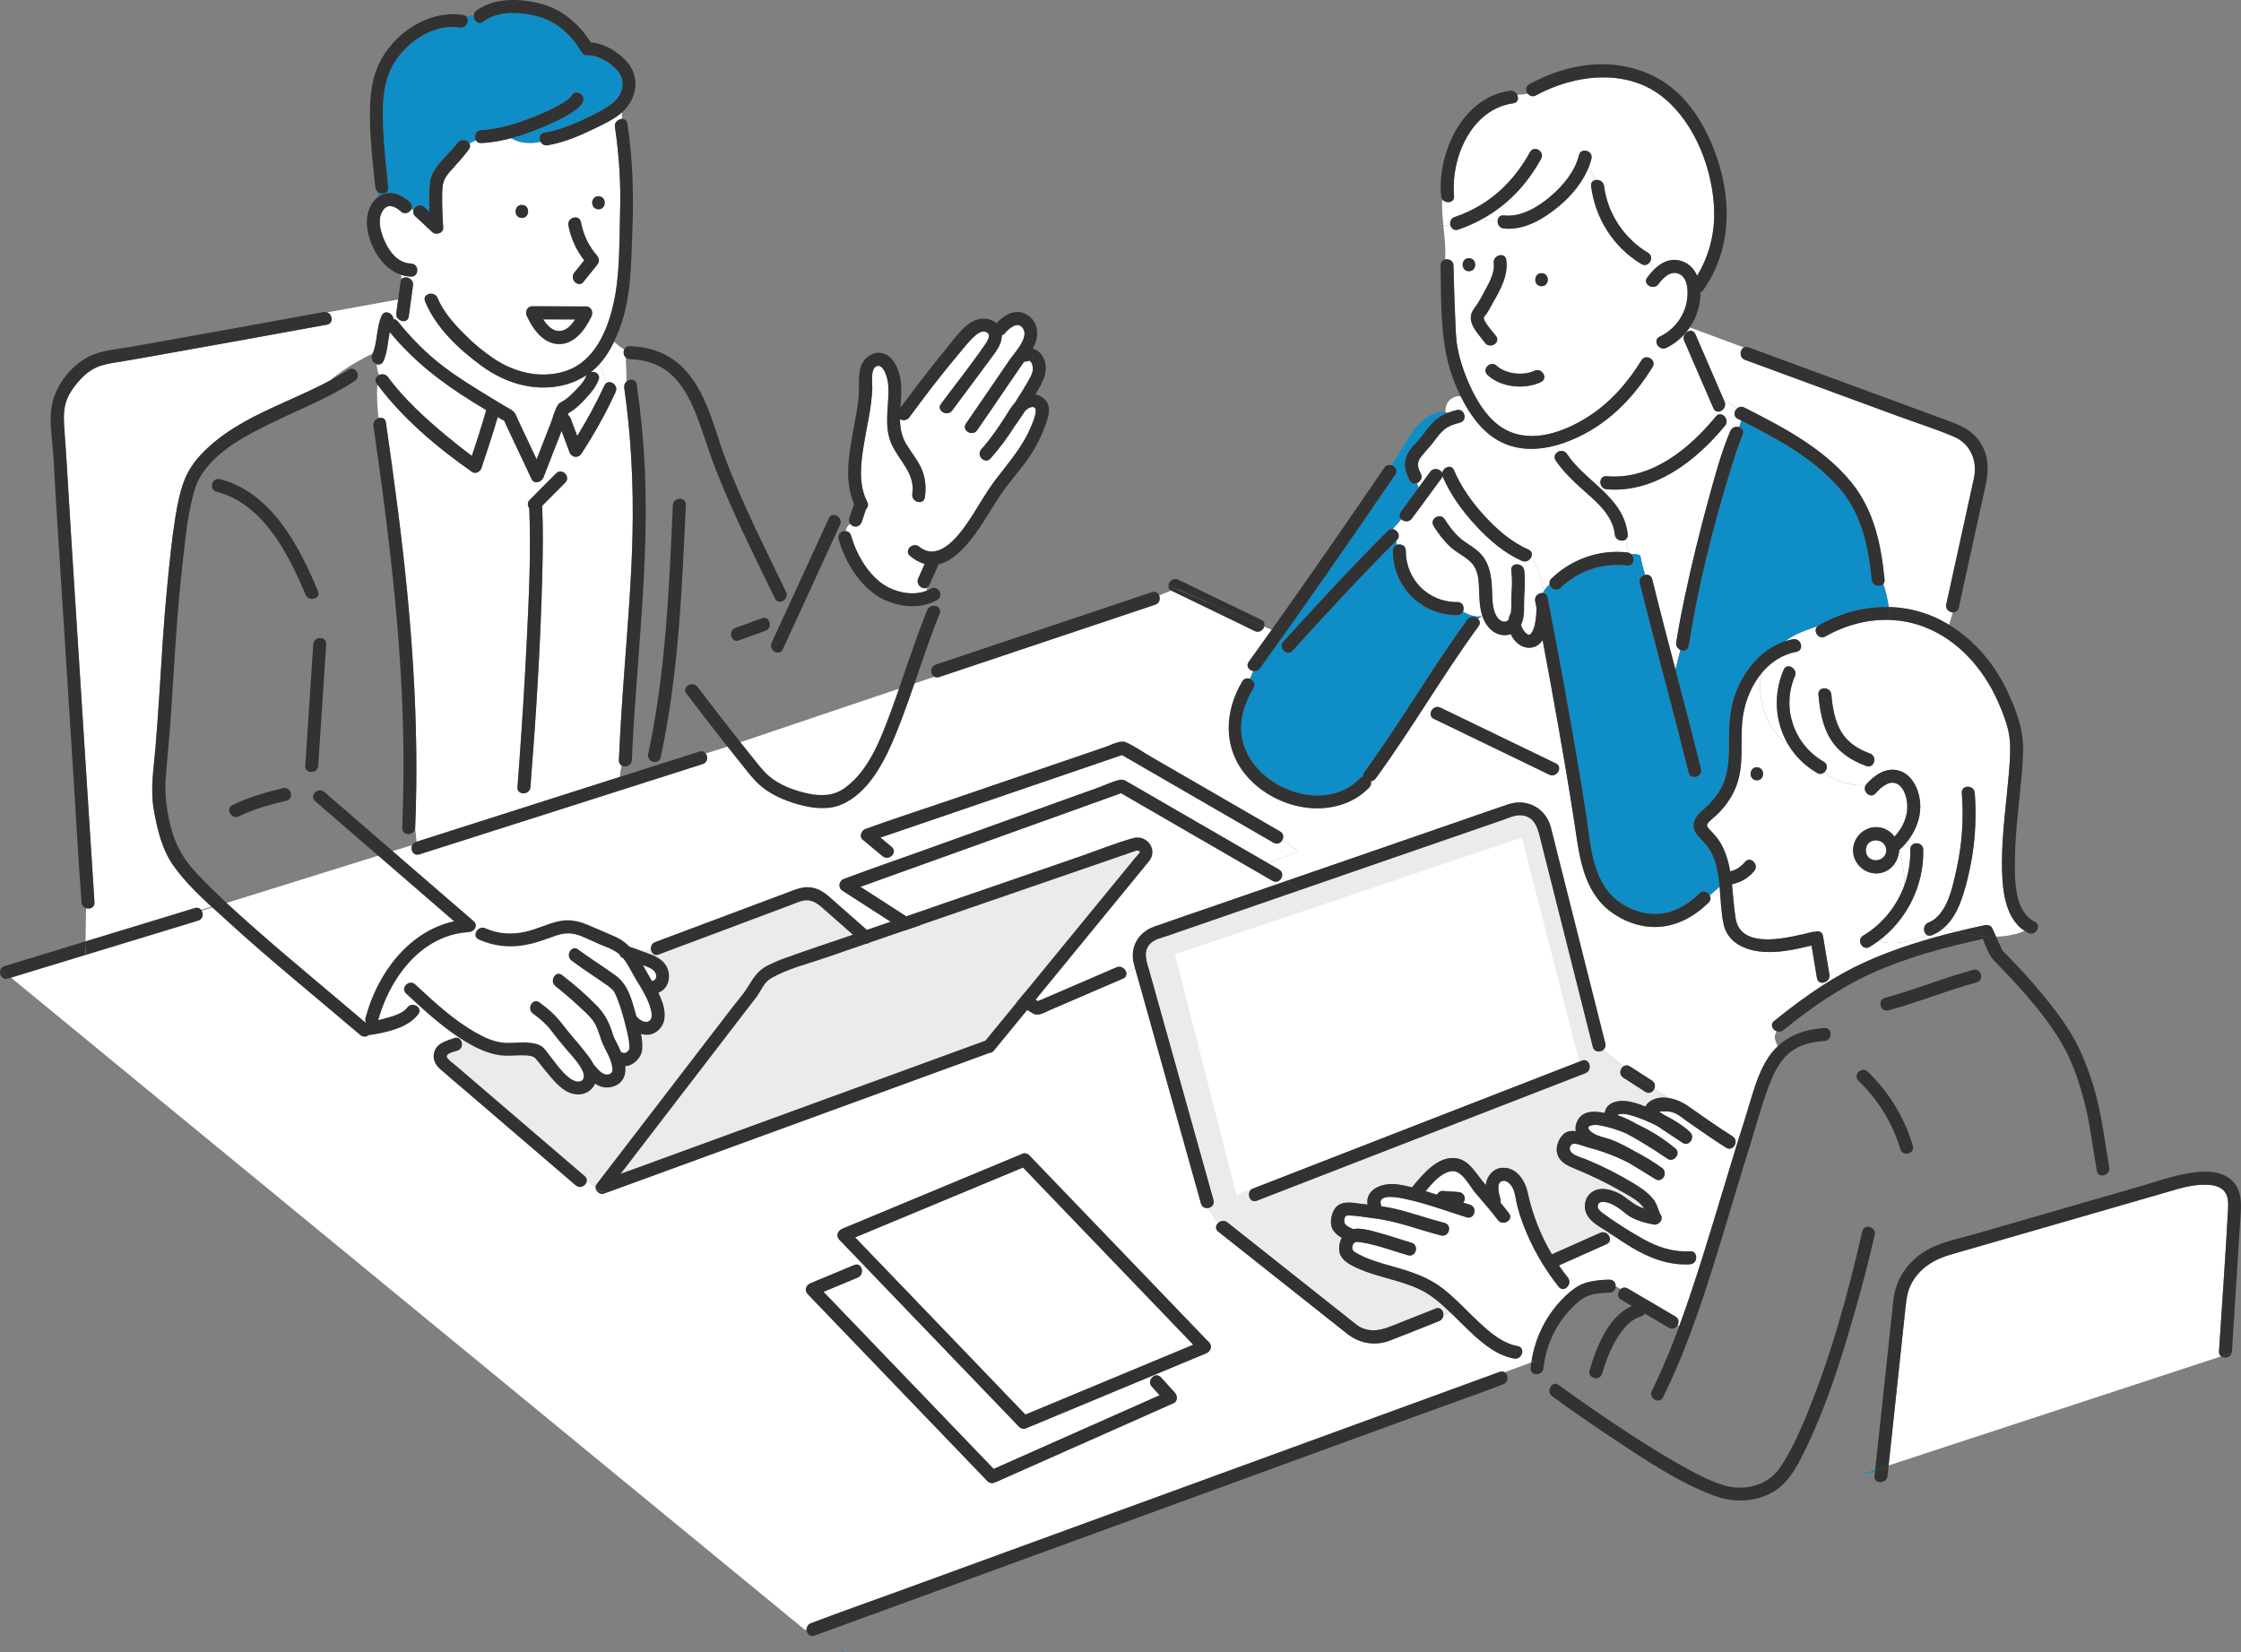 <svg fill="none" height="174" viewBox="0 0 236 174" width="236" xmlns="http://www.w3.org/2000/svg" xmlns:xlink="http://www.w3.org/1999/xlink"><rect x="0" y="0" width="236" height="174" fill="#808080" stroke="none"/><clipPath id="a"><path d="m0 0h236v174h-236z"/></clipPath><g clip-path="url(#a)"><path d="m174.456 116.889s.01.009.014.013c0-.006.002-.013.003-.02-.036-.026-.059-.046-.015.007z" fill="#0f8dc7"/><path d="m124.015 139.905c-3.399-3.538-6.798-7.075-10.198-10.613-2.028-2.112-4.057-4.222-6.084-6.334-.67.279-1.342.558-2.011.837-5.224 2.174-10.446 4.346-15.669 6.521.549.571 1.097 1.142 1.646 1.714 3.399 3.537 6.798 7.075 10.199 10.613 2.027 2.112 4.056 4.222 6.084 6.334.67-.279 1.341-.558 2.011-.837 5.223-2.174 10.445-4.347 15.669-6.521-.549-.571-1.097-1.143-1.646-1.714z" fill="#fff"/><path d="m210.861 100.099c-.079-.069-.066-.108 0 0z" fill="#0f8dc7"/><path d="m233.716 141.849c.307-4.843.668-9.685.923-14.532.031-.603.031-1.28-.34-1.792-.438-.603-1.253-.737-1.947-.754-1.002-.026-1.999.156-2.958.433-1.956.565-3.914 1.131-5.871 1.696-5.482 1.583-10.963 3.166-16.446 4.749-.503.145-1.003.297-1.508.436-1.805.495-3.423 1.43-4.306 3.158-.402.783-.5 1.598-.591 2.451-.116 1.084-.232 2.165-.347 3.249-.478 4.462-.955 8.926-1.432 13.389l35.009-11.486c-.139-.11-.23-.284-.215-.523.01-.157.02-.314.03-.472z" fill="#fff"/><path d="m174.21 114.673c-.153.337-.536.565-.938.311-.776-.491-1.541-1-2.318-1.49-.49-.31-.358-.931.003-1.184-.709-.558-1.413-1.138-2.114-1.742-.346.282-.959.246-1.102-.315-.047-.186-.094-.37-.139-.556-1.776-7.041-3.552-14.081-5.327-21.123-.295-1.175-.535-2.549-2.024-2.712-.656-.072-1.396.285-2.008.497-2.802.968-5.605 1.937-8.407 2.904-4.324 1.493-8.646 2.986-12.969 4.481-3.52 1.216-7.042 2.433-10.562 3.649-1.127.39-2.253.779-3.381 1.169-.583.201-1.342.356-1.788.812-.845.865-.351 1.982-.077 2.965l1.258 4.492c1.824 6.519 3.649 13.038 5.473 19.556.123.439-.167.747-.508.828.288.573.617 1.101 1.019 1.573.245-.217.636-.301.961-.044l3.092 2.452c3.249 2.575 6.498 5.151 9.749 7.726.253.201.5.414.762.605 1.109.801 2.288.676 3.484.204 1.612-.638 3.224-1.275 4.837-1.914.545-.216.883.302.809.767l.77-.332c-.997-.971-2.041-1.888-3.308-2.485-2.069-.976-4.389-1.25-6.474-2.194-.924-.419-1.964-.934-1.958-2.095.002-.371.096-.767.275-1.113-.476-.281-.934-.67-1.076-1.194-.153-.562 0-1.359.321-1.841.641-.961 1.89-.659 2.796-.55.226.028.45.054.676.08-.256-1.655 1.627-2.324 3.094-2.13.553.073 1.088.186 1.617.32.027-.058.062-.115.107-.17 1.037-1.238 2.468-2.972 4.244-2.925 1.485.041 2.207 1.416 3.042 2.435.116.14.232.28.347.42.029-.243.091-.484.202-.72.271-.578.797-1.041 1.449-1.094 1.554-.128 2.471 1.264 2.762 2.604.5 2.297 1.362 4.49 2.552 6.501 1.691-.753 3.381-1.507 5.072-2.26.377-.169.732.009.915.282l.299-.117c-.188-.125-.378-.25-.567-.373-.758-.494-1.69-.953-2.082-1.821-.356-.791-.127-1.796.609-2.284.821-.545 1.797-.302 2.632.072.879.393 1.52 1.145 2.39 1.514.145.061.294.117.444.169-.006-.012-.014-.024-.02-.036-.486-.794-1.559-1.314-2.336-1.763-1.563-.904-3.137-1.656-4.803-2.346-.809-.336-1.695-.683-1.982-1.608-.215-.695.117-1.575.637-2.069.357-.34.83-.39 1.309-.335-.067-.319-.027-.655.132-1.007.527-1.166 1.791-1.141 2.911-.904.038-.221.112-.426.22-.582.409-.589 1.21-.725 1.879-.681.759.051 1.489.302 2.195.587.057-.131.14-.255.257-.364.586-.553 1.394-.666 2.191-.537-.515-.31-1.023-.632-1.523-.964zm-7.257-1.649c-1.421.552-2.843 1.104-4.264 1.655-6.222 2.415-12.443 4.83-18.665 7.245-3.888 1.51-7.778 3.018-11.667 4.528-.821.318-1.172-1.007-.362-1.323 1.422-.551 2.843-1.103 4.264-1.654 6.223-2.415 12.443-4.83 18.665-7.245 3.889-1.51 7.779-3.018 11.667-4.528.821-.318 1.173 1.007.362 1.322z" fill="#ebebeb"/><path d="m110.506 84.795c1.706-.612 3.411-1.225 5.116-1.837.743-.267 1.526-.66 2.299-.826.373-.079.617.101.918.274.552.32 1.105.638 1.656.958 1.873 1.083 3.745 2.167 5.618 3.25 2.485 1.437 4.969 2.875 7.454 4.312l3.158-1.278-1.661-1.219c-.156.329-.541.555-.945.32-.663-.383-1.323-.766-1.986-1.149-4.658-2.695-9.316-5.391-13.976-8.084-1.029.352-2.059.704-3.088 1.056-4.824 1.649-9.647 3.296-14.47 4.944-2.627.897-5.254 1.795-7.88 2.692.396.329.789.658 1.185.989.447.373.174.922-.256 1.088.132.139.264.28.406.408 1.068-.378 2.135-.756 3.2-1.138 4.419-1.586 8.836-3.174 13.255-4.76z" fill="#fff"/><path d="m196.209 155.21c.421-.029.836-.092 1.244-.191.008-.075.017-.151.024-.225z" fill="#0f8dc7"/><path d="m204.742 97.685c-.374.332-.803.609-1.304.809-.185.075-.347.062-.476-.003-.018.008-.037.015-.055.021-1.648.663-3.473 1.057-5.119.614-.288.212-.585.41-.892.594-.758.453-1.443-.734-.688-1.184 2.044-1.22 3.572-3.142 4.361-5.346-.041-1.225-.165-2.448-.553-3.673-.005.005-.009.009-.015.014v.017c.004.084-.005.16-.023.227-.17 1.252-1.17 2.267-2.499 2.208-1.276-.058-2.336-1.138-2.332-2.435.006-1.324 1.105-2.439 2.426-2.439.82 0 1.499.401 1.931 1.004 1.033-1.103 1.627-2.581 1.227-4.146-.156-.609-.512-1.3-1.115-1.488-.794-.248-1.585.501-2.091 1.071-.552.622-1.438-.207-1.049-.853-1.538.11-3.126-.401-4.399-1.322-.189.139-.444.181-.708.03-1.323-.757-2.359-1.813-3.079-3.035-2.27-1.586-3.352-4.747-2.782-7.473-.941 1.141-1.572 2.579-1.872 4.036-.509 2.479.12 5.075-.674 7.524-.403 1.242-1.132 2.328-2.052 3.242-.295.294-.638.544-.926.844-.312.328-.282.475.038.807.449.465.875.911 1.197 1.479.522.917.808 1.912.988 2.938.135-.037.27-.075.402-.125.473-.181.833-.486 1.159-.87.57-.673 1.531.302.964.969-.417.492-.918.873-1.511 1.123-.27.114-.548.189-.827.267.13 1.219.194 2.454.395 3.629.587 3.415 5.869 1.906 8.057 1.394.097-.023.188-.024.272-.012.35-.148.783-.046.863.433.225 1.353.451 2.706.675 4.059.086.515-.347.855-.741.861.012.093.027.184.044.274 1.421-.914 2.897-1.744 4.449-2.447 3.079-1.394 6.36-2.406 9.66-3.213-.456-.125-.9-.268-1.327-.423zm-19.727-15.507c-.879 0-.877-1.371 0-1.371.878 0 .878 1.371 0 1.371z" fill="#fff"/><path d="m210.828 90.82c.006-3.12.457-6.216.721-9.32.102-1.196.206-2.42.095-3.62-.124-1.342-.724-2.845-1.283-4.088-1.508-3.353-4.11-6.332-7.568-7.709-1.214-.483-2.461-.739-3.708-.792 0 .012.002.024.003.037 0-.012-.001-.024-.003-.037-2.364-.099-4.726.532-6.857 1.735-.711.401-1.35-.585-.833-1.077-1.176.405-2.398.818-3.371 1.568.26-.082.525-.149.799-.201.859-.162 1.224 1.159.362 1.322-1.515.285-2.747 1.126-3.678 2.255-.569 2.726.511 5.887 2.783 7.473-1.358-2.307-1.584-5.211-.449-7.837.349-.807 1.525-.11 1.178.692-1.445 3.341-.078 7.213 3.038 8.997.5.286.377.891.02 1.153 1.272.922 2.861 1.431 4.399 1.322.024-.04.051-.078.084-.116.822-.925 1.999-1.757 3.296-1.454 1.06.247 1.766 1.184 2.101 2.174.783 2.319-.225 4.671-1.941 6.219.386 1.225.512 2.448.553 3.673.422-1.179.635-2.439.601-3.718-.022-.884 1.341-.881 1.364 0 .099 3.78-1.734 7.437-4.746 9.653 1.646.445 3.47.049 5.119-.614.018-.006.036-.014.054-.021-.441-.222-.509-1.071.114-1.319 2.015-.806 2.576-3.861 2.988-5.723.578-2.605.74-5.276.538-7.935-.066-.882 1.297-.875 1.364 0 .23 3.032-.021 6.096-.762 9.046-.456 1.815-1.052 3.871-2.461 5.125.427.155.871.299 1.327.423.988-.242 1.978-.466 2.964-.676.275-.058.641.03.77.315.137.302.273.602.409.903 1.051-.034 2.073-.222 3.005-.614-2.233-1.429-2.395-4.84-2.391-7.217zm-14.269-10.146c-1.526-.545-2.888-1.405-3.766-2.805-.88-1.405-1.145-3.096-1.292-4.72-.081-.881 1.285-.872 1.364 0 .121 1.335.339 2.729 1.028 3.899.681 1.153 1.795 1.862 3.03 2.304.823.294.465 1.618-.363 1.323z" fill="#fff"/><path d="m156.076 64.851c.009-.003.018-.004.026-.006 0-.004-.002-.007-.003-.012-.008.006-.015.012-.023.018z" fill="#0f8dc7"/><path d="m146.946 49.968c-.348.513-.698 1.025-1.05 1.537-4.34 6.34-8.718 12.655-13.213 18.886-.187.261-.468.332-.719.283-.117.267-.238.533-.358.803.373.127.658.541.396.98-.929 1.559-1.539 3.372-1.219 5.205.908 5.194 8.617 8.296 12.447 4.297.107-.111.225-.172.341-.197-.03-.143 0-.303.119-.466 3.808-5.214 7.031-10.83 10.837-16.043.313-.428.87-.343 1.146-.052.129-.119.264-.236.403-.35-.62.169-1.371-.075-2.008-.45-.095.21-.292.37-.589.375-3.763.053-6.818-3-6.797-6.782.002-.326.19-.532.425-.617-.032-.14-.058-.282-.078-.422-3.747 3.747-7.346 7.65-10.907 11.575-.593.654-1.555-.319-.964-.969 3.582-3.949 7.204-7.878 10.977-11.646.17-.169.364-.221.546-.194.301-.338.606-.676.899-1.024-.208-.189-.291-.483-.072-.782l1.896-2.578c-.064-.154-.121-.311-.171-.469-.278.111-.606.053-.784-.294-.421-.821-.689-1.703-.309-2.589.321-.745.972-1.288 1.47-1.909.511-.635.952-1.336 1.582-1.863.318-.265.665-.471 1.032-.635-.003-.053-.001-.108-.001-.162-2.774-.21-4.139 3.285-5.697 5.573.406.105.723.532.422.975z" fill="#0f8dc7"/><path d="m183.007 44.106c-.479-.244-.408-.778-.102-1.068-.509-.373-.994-.786-1.488-1.19.065.151.13.303.197.454.234.541-.226 1.034-.656 1.05-.009.111-.02.221-.035.329.552-.258 1.223.562.738 1.152-3.032 3.684-7.443 7.138-12.473 6.692-.407-.037-.626-.358-.651-.681-.191.005-.388.024-.584.052 1.641 1.484 3.211 2.991 3.464 5.389.026.248-.065.427-.21.533.091.456.183.913.3 1.393.094.027.174.072.242.128.49.009 1.015.052 1.015.273.117.661.288 1.3.485 1.924.311-.056.649.078.747.475.784 3.181 1.614 6.35 2.446 9.519.174-.695.356-1.389.522-2.084-.279-.125-.501-.41-.44-.791.262-1.667.586-3.325.938-4.974.712-3.347 1.528-6.673 2.431-9.973.671-2.453 1.335-4.956 2.32-7.307.174-.414.609-.519.944-.413.063-.232.136-.465.226-.692-.125-.064-.25-.128-.375-.19z" fill="#fff"/><path d="m169.191 50.154c4.69.416 8.69-2.867 11.507-6.291.071-.085.147-.145.228-.181.015-.108.027-.218.034-.329-.207.008-.409-.094-.521-.358-1.024-2.369-2.05-4.74-3.075-7.109-.236-.547.235-1.045.67-1.05-.05-.093-.097-.186-.136-.279-.617.882-1.446 1.615-2.42 2.08-.79.376-1.481-.806-.688-1.184 1.576-.751 2.709-2.281 2.897-4.042.082-.769.053-1.978-.671-2.459-.926-.617-1.834.241-2.369.972-.516.702-1.698.018-1.177-.692.223-.303.473-.603.75-.87-.089-.299-.264-.559-.441-.807-.171.299-.533.484-.914.258-2.949-1.764-4.873-4.802-5.305-8.212-.045-.361.161-.571.426-.632-.255-.51-.484-1.025-.597-1.575-.6 1.673-1.863 3.2-3.187 4.301-1.611 1.341-3.666 2.599-5.836 2.371-.466-.049-.683-.471-.647-.833-.577.009-1.162-.002-1.694-.127-.776.422-1.597.785-2.47 1.079-.458.154-.77-.174-.824-.547-.238.082-.479.151-.723.201.121 1.161.26 2.322.18 3.494.388-.098.873.117.884.64.039 1.853.095 3.705.178 5.555.046 1.022.056 2.067.241 3.076.205 1.127.552 2.234.991 3.289.838 2.017 2.104 4.324 4.101 5.377 2.749 1.449 6.049.239 8.5-1.278 2.4-1.487 4.308-3.641 5.776-6.041.459-.751 1.64-.061 1.178.692-1.781 2.909-4.183 5.482-7.22 7.075-.931.489-1.935.906-2.964 1.187.126.207.252.414.385.616.269-.079.581-.015.778.28.785 1.181 1.879 2.135 2.943 3.096.195-.026.392-.047.583-.052-.029-.366.188-.731.652-.69zm-14.498-22.963c.879 0 .877 1.371 0 1.371s-.877-1.371 0-1.371zm1.679 8.901c-.78-1.065-2.138-2.278-1.115-3.615.491-.64.879-1.411 1.259-2.125.396-.742.918-1.757.793-2.621-.128-.864 1.188-1.234 1.315-.364.236 1.617-.614 3.148-1.397 4.502-.22.381-.412.788-.661 1.149-.197.288-.409.356-.248.699.292.62.828 1.135 1.232 1.684.522.712-.663 1.394-1.178.692zm5.908 4.143c-1.71.823-4.205.584-5.634-.747-.645-.602.322-1.569.964-.969.952.887 2.844 1.079 3.981.533.789-.379 1.48.803.688 1.184zm.061-10.092c-.879 0-.877-1.371 0-1.371s.877 1.371 0 1.371z" fill="#fff"/><path d="m88.551 174h.415l-.127-.108z" fill="#0f8dc7"/><path d="m181.769 120.86c-1.386-.876-2.729-1.819-4.075-2.759-.422-.296-.848-.673-1.319-.879-.569-.247-1.096-.186-1.661-.16.016.009.033.02.047.029.159.107.319.212.479.318.339.171.674.351 1 .547.616.37 1.276.788 1.776 1.315.521.55-.165 1.516-.826 1.077-.849-.565-1.699-1.129-2.548-1.694-.045-.03-.093-.059-.14-.09-.869-.442-1.783-.832-2.711-1.1-.37-.107-.798-.207-1.184-.137-.173.032-.253.059-.276.114.719.226 1.416.578 2.087.963 1.45.677 2.828 1.545 4.032 2.555.597.502-.192 1.51-.826 1.077-.886-.606-1.792-1.183-2.712-1.736-.552-.333-1.109-.654-1.681-.953-.938-.394-1.901-.693-2.841-.851-.38-.064-1.55-.057-.952.574.582.616 1.658.702 2.416 1.018.797.33 1.556.73 2.3 1.158.99.509 1.941 1.089 2.854 1.738.704.501.075 1.647-.688 1.184-.906-.549-1.801-1.132-2.719-1.668-.891-.464-1.815-.864-2.774-1.192-.561-.19-1.129-.359-1.702-.51-.323-.084-1.232-.466-1.532-.32-.394.192-.326.696-.067.934.377.346 1.05.495 1.518.688 1.743.72 3.395 1.553 5.007 2.534.772.469 1.599 1.027 2.141 1.766.167.227.264.472.364.736.065.172.132.344.19.518.03.091.192.297.031.154.544.487-.044 1.274-.663 1.146-.969-.202-2.073-.477-2.855-1.111-.652-.529-1.425-1.163-2.293-1.265-.294-.035-.637.019-.7.364-.07.38.321.671.583.863 1.317.96 2.754 1.875 4.175 2.671 1.541.862 3.169 1.409 4.948 1.296.642-.039.81.681.515 1.094.214.024.423.044.632.064 1.282-4.031 2.468-8.095 3.714-12.138-.058-.051-.117-.102-.174-.154-.176.285-.526.452-.891.221z" fill="#fff"/><path d="m186.95 108.935c.042-.113.093-.219.147-.324-.438-.165-.717-.716-.261-1.085 1.652-1.335 3.346-2.613 5.125-3.757-.016-.09-.031-.182-.044-.275-.266.005-.516-.144-.574-.495-.189-1.139-.379-2.279-.568-3.419-1.814.428-3.681.857-5.546.611-1.698-.224-3.299-1.042-3.705-2.828-.278-1.219-.307-2.61-.431-3.978-.341.302-.683.613-1.035.905.124.233.123.527-.123.768-1.491 1.464-3.358 2.506-5.479 2.564-1.738.047-3.466-.582-4.846-1.627-2.964-2.241-3.296-6.015-3.816-9.425-.527-3.451-1.117-6.893-1.724-10.33-.522-2.948-1.06-5.892-1.613-8.834-.298.459-.724.777-1.338.806-.906.043-1.641-.606-2.012-1.429-.256.091-.537.13-.832.102-1.003-.095-1.713-.885-2.073-1.775-.035-.087-.067-.175-.096-.264-.009.003-.018.005-.025.006-.141.114-.275.232-.404.35.178.189.237.465.034.744-3.808 5.214-7.031 10.83-10.838 16.043-.136.187-.321.276-.508.292.064.207.029.445-.165.647-1.233 1.289-2.876 1.991-4.634 2.16-3.085.297-6.413-1.106-8.386-3.504-2.4-2.916-2.229-6.67-.351-9.818.19-.318.509-.381.781-.288.12-.268.241-.535.358-.803-.432-.084-.783-.524-.458-.975.808-1.12 1.611-2.244 2.411-3.37l-.783-.337c-.118.373-.546.686-1.006.463-2.911-1.408-3.716-2.494-6.627-3.902-.271-.131-1.097-.588-1.076-.811l-10.218 4.191-38.049 12.842-75.691 23.619 84.307 69.262 76.811-28.3s-8.369-4.672-8.824-5.114l-.77.333c-.038.231-.177.449-.445.556-1.72.681-3.436 1.376-5.16 2.041-1.549.598-3.187.331-4.492-.687-.291-.227-.577-.458-.867-.687-1.551-1.229-3.101-2.459-4.653-3.689-2.693-2.134-5.386-4.269-8.079-6.402-.36-.286-.266-.685.003-.925-.401-.472-.73-1.001-1.018-1.573-.323.076-.692-.051-.808-.462-.05-.18-.1-.36-.151-.539-.917-3.275-1.834-6.549-2.749-9.823-1.13-4.039-2.261-8.076-3.391-12.116-.214-.763-.441-1.525-.649-2.291l-.933.42c.063.252-.02.519-.338.656-2.561 1.103-5.122 2.206-7.682 3.31-.532.229-1.221.691-1.774.377-.528-.3-1.029-.663-1.538-.992-2.325-1.498-4.65-2.996-6.974-4.493-3.855-2.484-7.712-4.967-11.567-7.45-.512-.331-.391-1.054.162-1.252.044-.017.089-.032.133-.049 1.667-.626 3.348-1.222 5.027-1.816-.142-.127-.274-.27-.406-.408-.22.085-.48.07-.708-.119-.691-.576-1.382-1.152-2.073-1.728-.423-.352-.141-.995.301-1.146.043-.014.083-.027.126-.043 2.658-.966 5.358-1.831 8.034-2.745 4.211-1.438 8.421-2.878 12.632-4.316 1.517-.518 3.034-1.036 4.551-1.556.562-.192 1.476-.721 2.071-.453.92.413 1.791 1.036 2.663 1.54 1.855 1.073 3.709 2.145 5.563 3.218 2.665 1.542 5.331 3.084 7.998 4.627.356.206.395.574.257.864l1.661 1.219-3.158 1.278c.379.219.756.437 1.135.657.362.209.396.587.252.878l.489.328c1.585-.547 3.17-1.095 4.756-1.642 4.042-1.397 8.086-2.793 12.128-4.19 2.172-.75 4.339-1.519 6.517-2.252 1.932-.651 3.923.382 4.462 2.375.238.879.446 1.769.67 2.653 1.037 4.112 2.075 8.224 3.111 12.336.658 2.606 1.314 5.213 1.972 7.819.074.296-.034.532-.214.68.702.603 1.405 1.184 2.114 1.741.186-.129.432-.161.685 0 .776.491 1.541 1 2.318 1.49.343.217.381.585.25.873.5.333 1.008.654 1.523.965.722.117 1.434.433 1.963.8 1.574 1.097 3.14 2.214 4.763 3.239.378.239.384.666.201.963.058.052.115.103.174.154.334-1.082.67-2.162 1.016-3.239.679-2.12 1.176-4.44 2.453-6.299.277-.404.586-.759.92-1.073-.205-.426-.406-.836-.271-1.246zm-98.259 20.476c.788-.328 1.576-.656 2.364-.985 5.557-2.312 11.113-4.625 16.67-6.936.214-.09.511.018.664.176.782.814 1.564 1.629 2.347 2.443 3.399 3.537 6.798 7.075 10.199 10.613 2.08 2.165 4.161 4.331 6.241 6.496.085.052.155.128.207.22.294.373.094.836-.241 1.028-.035.022-.072.041-.113.058l-2.363.984c-1.043.435-2.086.869-3.13 1.303l.084.066c.209-.074.448-.037.647.182.492.546.986 1.091 1.479 1.635.265.293.286.888-.138 1.077-.784.348-1.567.697-2.351 1.044-5.476 2.43-10.953 4.862-16.428 7.292-.277.123-.597.131-.825-.107-.782-.813-1.564-1.628-2.348-2.442-3.399-3.538-6.798-7.076-10.198-10.613-2.132-2.219-4.264-4.439-6.395-6.657-.39-.405-.162-.952.301-1.146 1.534-.638 3.066-1.275 4.599-1.913.4-.166.686.071.78.394l.436-.164c-.929-.968-1.858-1.934-2.787-2.901-.389-.405-.162-.952.302-1.146zm74.466-47.829c-.507-.245-1.015-.491-1.524-.737-3.542-1.712-7.083-3.425-10.626-5.136-.791-.382-.098-1.565.688-1.184.508.245 1.015.491 1.525.737 3.541 1.712 7.082 3.425 10.625 5.136.791.382.099 1.565-.688 1.184z" fill="#fff"/><path d="m171.421 135.703c1.671.981 3.344 1.961 5.016 2.942.373.219.395.617.233.911.059.026.12.047.182.067.368-1.001.723-2.006 1.064-3.015.413-1.222.814-2.447 1.205-3.676-.21-.02-.419-.038-.632-.064-.109.152-.281.262-.516.277-2.236.14-4.296-.667-6.185-1.804-.705-.424-1.385-.884-2.07-1.339l-.299.117c.202.3.194.716-.227.904-1.675.746-3.348 1.491-5.022 2.238.174.257.356.51.542.76.475.477.954.952 1.481 1.429.344-.195.711-.349 1.111-.442.71-.164 1.459-.239 2.188-.242.442 0 .661.344.659.689.176.105.356.202.538.294.191-.156.458-.209.733-.047z" fill="#fff"/><path d="m153.192 22.858c.5-.169.979-.364 1.442-.579 2.81-1.307 4.952-3.457 6.486-6.254.424-.774 1.602-.081 1.177.692-1.518 2.767-3.612 4.938-6.272 6.384.532.123 1.119.136 1.695.127.03-.311.245-.581.647-.538 1.859.195 3.652-.91 5.017-2.093 1.268-1.1 2.491-2.579 2.894-4.246.208-.858 1.523-.492 1.316.364-.055.227-.125.451-.203.673.113.551.342 1.065.597 1.575.377-.087.872.126.938.632.368 2.912 2.132 5.534 4.629 7.027.376.224.394.631.224.926.178.25.35.509.441.807.72-.696 1.617-1.173 2.658-.922.92.223 1.513.829 1.848 1.607 1.238-2.063 1.857-4.38 1.794-6.823-.111-4.232-1.928-9.075-5.213-11.841-3.849-3.241-9.409-2.587-13.555-.337-.34.184-.662.059-.853-.175-.367.076-.738.093-1.12.123.171.36.08.818-.414.887-4.397.603-6.593 5.73-6.236 9.758.067.744-.897.853-1.244.343-.06.957.026 1.906.125 2.854.244-.052.485-.12.722-.201-.043-.309.088-.649.463-.774z" fill="#fff"/><path d="m155.765 62.141c-.035-.981-.067-2.034-.75-2.806-.631-.712-1.557-1.082-2.252-1.719-.694-.635-1.299-1.429-1.791-2.232-.463-.754.716-1.441 1.177-.692.405.658.885 1.281 1.438 1.821.576.562 1.312.922 1.934 1.429 1.345 1.1 1.556 2.662 1.611 4.306.027.846.019 1.761.409 2.535.329.655.965.896 1.323.494.028-.209.086-.411.175-.597.023-.049.05-.091.079-.13.085-.722.011-1.479.07-2.205.062-.763.061-1.498-.033-2.258-.109-.875 1.256-.864 1.363 0 .119.946.052 1.836-.004 2.781-.055.906.088 1.866-.244 2.733-.026.067-.055.131-.086.194.074.382.366.801.607.969.15.104.228.098.326.066.042-.014.253-.261.356-.521.262-.658.303-1.405.337-2.104.001-.038.007-.075.013-.11-.05-.262-.1-.526-.151-.788-.106-.547.383-.894.798-.855.035-.067.073-.133.111-.197-.212-1.281-.549-2.499-1.372-3.49-.178.282-.541.472-.927.303-1.873-.821-3.493-2.232-4.872-3.725-1.394-1.51-2.661-3.225-3.469-5.13-.01-.026-.021-.052-.028-.079-.019.081-.055.165-.117.247-1.037 1.409-2.073 2.819-3.11 4.229-.298.407-.821.349-1.106.09-.292.347-.597.686-.898 1.024.485.073.872.71.418 1.163-.024.023-.047.047-.07.07.02.14.047.282.077.422.402-.145.943.061.94.617-.017 3.047 2.405 5.453 5.433 5.41.581-.008.777.588.589.996.638.373 1.39.619 2.008.45.007-.006.015-.012.023-.018-.284-.864-.303-1.789-.334-2.692z" fill="#fff"/><path d="m152.222 43.581c.099-.044.2-.085.302-.125-.103-.017-.205-.029-.303-.036 0 .053 0 .107.001.162z" fill="#0f8dc7"/><path d="m171.209 56.818c-.368.27-1.088.088-1.153-.533-.217-2.052-1.935-3.434-3.366-4.712-1.032-.922-2.084-1.918-2.856-3.081-.291-.437.007-.858.4-.972-.134-.201-.258-.408-.385-.616-2.064.559-4.236.559-6.171-.568-1.727-1.007-2.956-2.79-3.853-4.604-.663-.066-1.304.326-1.519.975-.054.223-.086.466-.088.716.1.008.2.02.303.037.281-.108.572-.195.867-.271.852-.219 1.212 1.105.362 1.322-.588.151-1.174.332-1.651.724-.463.379-.816.884-1.173 1.357-.415.55-.922 1.028-1.328 1.583-.427.584-.294 1.092.025 1.712.224.437-.044.847-.394.986.05.158.107.315.171.469l1.214-1.651c.372-.507 1.094-.291 1.268.136.083-.606.946-.978 1.232-.305.765 1.802 1.935 3.422 3.255 4.853 1.309 1.418 2.815 2.732 4.596 3.512.414.181.429.582.239.882.823.992 1.16 2.209 1.372 3.49.168-.277.377-.518.618-.698-.057-.203-.017-.431.183-.625 2.117-2.051 5.069-3.093 7.997-2.75.046.006.089.015.13.027-.116-.481-.209-.939-.3-1.393z" fill="#fff"/><path d="m162.471 62.45c.051.005.1.017.147.034-.012-.076-.025-.154-.037-.23-.039.064-.075.13-.11.197z" fill="#0f8dc7"/><path d="m198.347 61.478c-.321.396-1.182.245-1.247-.44-.332-3.422-1.029-6.852-3.316-9.527-2.784-3.257-6.645-5.304-10.401-7.216-.09.229-.163.46-.226.692.312.101.536.386.371.777-.48 1.146-.858 2.336-1.224 3.521-1.887 6.107-3.474 12.414-4.465 18.734-.075.487-.521.585-.876.425-.166.695-.347 1.389-.521 2.084.912 3.475 1.828 6.951 2.687 10.44.211.858-1.105 1.22-1.315.364-1.643-6.672-3.49-13.289-5.134-19.96-.114-.459.21-.775.568-.841-.197-.626-.37-1.265-.485-1.924 0-.219-.526-.264-1.015-.273.465.381.345 1.3-.373 1.216-2.584-.303-5.154.527-7.031 2.348-.434.42-1.023.098-1.148-.346-.241.18-.45.422-.618.698.012.076.024.152.036.23.176.062.322.207.37.457.282 1.452.556 2.905.829 4.359 1.144 6.105 2.255 12.219 3.207 18.359.483 3.117.586 7.007 3.259 9.137 1.15.916 2.608 1.475 4.083 1.455 1.791-.023 3.35-.934 4.605-2.165.383-.376.891-.163 1.086.201.352-.292.694-.602 1.035-.905-.156-1.723-.465-3.407-1.614-4.653-.516-.561-1.175-1.042-1.121-1.894.052-.815.735-1.312 1.284-1.816 1.06-.975 1.85-2.124 2.177-3.544.314-1.355.256-2.777.27-4.158.014-1.489.165-2.928.692-4.332.925-2.461 2.727-4.667 5.248-5.47.973-.75 2.196-1.163 3.37-1.568.041-.04.09-.076.146-.108 2.3-1.3 4.844-1.982 7.389-1.917-.132-.83-.329-1.644-.582-2.448z" fill="#0f8dc7"/><path d="m205.787 45.997c-1.932-.821-3.962-1.458-5.931-2.182-5.363-1.973-10.726-3.945-16.089-5.918-.63-.232-.563-1.07-.124-1.304l-5.693-2.112c-.017.024-.035.047-.052.072.041.093.087.186.137.279.201-.002.397.102.507.358.96 2.218 1.919 4.437 2.878 6.655.494.405.978.817 1.488 1.19.196-.184.485-.271.79-.116 4.05 2.058 8.321 4.269 11.256 7.865 2.399 2.939 3.152 6.553 3.511 10.254.018.186-.03.332-.117.44.253.804.45 1.618.582 2.448 1.614.043 3.226.384 4.778 1.065.538.236 1.056.507 1.556.811l.382-1.309c-.391-.021-.791-.353-.68-.855.685-3.122 1.37-6.245 2.055-9.368.285-1.3.57-2.599.854-3.9.393-1.787-.338-3.631-2.088-4.373z" fill="#fff"/><path d="m134.952 92.46c-.161.322-.54.538-.94.306-.662-.383-1.323-.766-1.985-1.149-4.657-2.694-9.314-5.387-13.97-8.083-1.123.404-2.245.806-3.367 1.21-5.192 1.865-10.385 3.728-15.577 5.593-2.835 1.018-5.67 2.035-8.506 3.055.433.279.868.559 1.302.838 3.62 2.331 7.239 4.664 10.859 6.995 2.179 1.403 4.358 2.806 6.538 4.211 2.756-1.188 5.514-2.375 8.27-3.564.484-.208.929.143 1.026.529l.934-.421c-.043-.158-.087-.315-.126-.473-.449-1.752.467-3.323 2.134-3.916 2.167-.771 4.35-1.502 6.525-2.255 2.458-.849 4.916-1.699 7.374-2.547l-.49-.328z" fill="#fff"/><path d="m166.194 135.45c-.529-.477-1.006-.952-1.481-1.429.131.175.263.352.399.523.541.684-.418 1.659-.964.969-1.576-1.989-2.849-4.213-3.747-6.591-.222-.587-.417-1.184-.575-1.792-.156-.605-.221-1.246-.432-1.835-.147-.412-.653-1.069-1.183-.927-.711.19-.329 1.413-.202 1.883.038.141.034.269-.001.381.311.376.614.757.906 1.148.526.707-.658 1.391-1.177.692-.757-1.016-1.613-1.952-2.42-2.925-.582-.703-1.39-2.35-2.446-2.211-1.085.142-2.014 1.228-2.738 2.109.083.026.166.05.25.076.318.097.635.193.953.291.113-.232.347-.408.61-.392.544.037 1.088.075 1.632.112.369.024.682.294.682.685 0 .156-.06.311-.16.436.236.073.473.146.709.221.835.265.476 1.589-.362 1.322-2.09-.664-4.22-1.447-6.363-1.915-.637-.138-3.126-.704-2.631.677.009.027.018.053.024.079.505.073 1.007.16 1.505.279 1.732.416 3.413 1.028 5.14 1.468.852.218.488 1.539-.362 1.323-2.367-.603-4.658-1.527-7.096-1.809-.828-.096-1.681-.269-2.511-.295-.369-.012-.496.012-.575.385-.127.596.385.799.863 1.024.015.008.028.015.044.023.894-.168 2.039.206 2.868.431 1.106.3 2.187.687 3.288 1.004.844.243.484 1.565-.362 1.323-1.065-.306-2.111-.678-3.179-.974-.524-.145-1.055-.28-1.593-.359-.409-.061-.857-.218-1.038.237-.206.518.088.706.522.943.398.218.81.406 1.235.567.932.354 1.895.61 2.853.882 1.761.502 3.463 1.1 4.917 2.246 1.369 1.077 2.54 2.381 3.815 3.564 1.147 1.065 2.43 2.175 4.012 2.459.511.091.591.591.393.952.363.187.723.379 1.083.57.391-2.375 1.455-4.591 3.119-6.349.536-.568 1.114-1.104 1.782-1.484z" fill="#fff"/><path d="m121.299 146.028c-.393-.434-.097-1.008.318-1.151l-.083-.066c-4.515 1.879-9.027 3.757-13.542 5.636-.213.09-.51-.018-.663-.177-.782-.814-1.564-1.629-2.348-2.442-3.399-3.538-6.798-7.076-10.198-10.614-1.203-1.252-2.405-2.503-3.608-3.755l-.436.164c.097.334-.012.759-.418.928-1.199.5-2.399.998-3.597 1.498.548.571 1.097 1.143 1.646 1.714 3.399 3.538 6.798 7.075 10.198 10.613 2.026 2.109 4.05 4.216 6.076 6.325.616-.273 1.229-.546 1.845-.818 5.211-2.313 10.424-4.628 15.635-6.94-.274-.304-.548-.607-.823-.912z" fill="#fff"/><g fill="#323232"><path d="m191.54 65.843c-.056.032-.104.069-.145.108.201-.07.403-.139.601-.21-.198.072-.398.14-.601.21-.517.491.123 1.478.833 1.077 2.129-1.204 4.493-1.834 6.857-1.735-.032-.462-.085-.916-.156-1.365-2.544-.066-5.088.617-7.389 1.917z"/><path d="m214.277 97.065c-2.177-1.071-2.109-4.492-2.085-6.539.037-3.158.508-6.288.753-9.431.094-1.214.182-2.454.009-3.666-.218-1.539-.848-3.105-1.495-4.505-1.337-2.89-3.472-5.471-6.195-7.123-.5-.303-1.018-.574-1.556-.811-1.551-.681-3.164-1.024-4.778-1.065.071.45.124.903.156 1.365 1.247.052 2.494.308 3.708.792 3.458 1.377 6.06 4.354 7.568 7.709.557 1.242 1.159 2.745 1.283 4.088.111 1.199.006 2.422-.095 3.62-.264 3.104-.716 6.199-.722 9.32-.004 2.377.158 5.788 2.392 7.217.4-.168.783-.373 1.145-.622-.362.248-.745.453-1.145.622.118.076.241.148.371.212.785.387 1.477-.795.688-1.184z"/><path d="m201.957 83.299c-.335-.99-1.041-1.927-2.101-2.174-1.297-.303-2.474.529-3.296 1.454-.033.038-.06.076-.085.116.663-.047 1.316-.207 1.93-.5-.616.292-1.267.453-1.93.5-.387.647.498 1.476 1.049.853.505-.57 1.297-1.319 2.091-1.071.603.189.961.879 1.116 1.489.4 1.565-.194 3.043-1.228 4.146-.43-.603-1.111-1.004-1.93-1.004-1.322 0-2.422 1.115-2.426 2.439-.007 1.297 1.054 2.377 2.332 2.435 1.329.061 2.329-.955 2.498-2.208.019-.069.028-.143.023-.227 0-.006 0-.011 0-.017.005-.004.009-.009.015-.014-.034-.11-.071-.219-.109-.329.04.11.076.219.109.329 1.717-1.546 2.725-3.9 1.942-6.219zm-5.447 6.248c0-1.383 2.054-1.37 2.126 0-.072 1.37-2.126 1.382-2.126 0z"/><path d="m210.213 98.651c-.136-.302-.272-.602-.409-.903-.129-.285-.495-.373-.77-.315-.986.21-1.976.434-2.964.676 1.334.367 2.763.588 4.143.542z"/><path d="m222.129 122.94c-.392-2.243-.674-4.521-1.186-6.74-.443-1.922-1.111-3.873-1.937-5.661-.976-2.11-2.427-4.004-3.894-5.788-1.205-1.465-2.484-2.872-3.818-4.22-.139-.14-.274-.291-.422-.422-.043-.088-.081-.181-.122-.27-.178-.396-.359-.792-.538-1.188-1.382.046-2.809-.175-4.143-.542-3.3.807-6.581 1.819-9.66 3.213-1.552.702-3.028 1.531-4.449 2.447.068.362.171.707.308 1.052-.138-.344-.24-.69-.308-1.052-1.779 1.144-3.473 2.422-5.125 3.757-.456.369-.176.92.261 1.085.48-.918 1.409-1.571 1.898-2.555-.489.984-1.417 1.637-1.898 2.555.218.082.477.068.703-.115 2.882-2.329 5.914-4.458 9.298-5.989 3.704-1.677 7.742-2.761 11.714-3.626.316.795.615 1.697 1.183 2.284 1.111 1.146 2.216 2.29 3.261 3.498 1.534 1.773 3.016 3.64 4.14 5.707.944 1.734 1.602 3.722 2.098 5.633.618 2.389.898 4.873 1.322 7.3.099.566.695.606 1.054.324.039-.647.05-1.295-.003-1.942.053.647.044 1.295.003 1.942.191-.149.315-.39.262-.69zm-11.268-22.842c-.079-.068-.065-.106 0 0z"/><path d="m207.795 102.141c-3.138.843-6.146 2.098-9.284 2.943-.847.227-.488 1.551.362 1.322 3.138-.843 6.146-2.098 9.284-2.942.848-.227.488-1.551-.362-1.323z"/><path d="m192.121 108.263c-1.878.114-3.589.683-4.9 1.918.205.43.413.878.275 1.359.136-.481-.07-.929-.275-1.359-.333.314-.642.669-.919 1.073-1.278 1.859-1.775 4.181-2.454 6.299-2.027 6.335-3.799 12.753-5.933 19.054-1.136 3.354-2.386 6.677-3.956 9.856-.39.787.786 1.484 1.177.691 2.755-5.578 4.616-11.565 6.418-17.506.927-3.059 1.829-6.128 2.788-9.176.726-2.307 1.325-4.743 2.288-6.963.438-1.012 1.019-1.994 1.89-2.688 1.021-.813 2.326-1.107 3.601-1.185.871-.053.877-1.425 0-1.371z"/><path d="m195.146 138.796c.835-2.895 1.617-5.811 2.282-8.75.194-.859-1.12-1.227-1.316-.364-1.509 6.666-3.371 13.386-6.002 19.695-.744 1.783-1.568 3.567-2.646 5.174-1.273 1.9-3.778 2.517-5.907 1.874-1.623-.49-3.149-1.336-4.621-2.163-1.823-1.022-3.598-2.133-5.35-3.274-2.523-1.644-5.011-3.351-7.439-5.135-.206-.152-.41-.158-.579-.077.658.437 1.336.889 1.696 1.554-.36-.665-1.038-1.116-1.696-1.554-.409.193-.607.897-.109 1.263 2.104 1.545 4.256 3.028 6.429 4.47 3.359 2.227 6.855 4.604 10.651 6.016 2.066.768 4.42.694 6.331-.49 1.252-.776 2.107-2.115 2.804-3.471-.281-.152-.553-.311-.816-.474.263.163.534.322.816.474.268-.524.515-1.05.75-1.548 1.999-4.226 3.426-8.732 4.72-13.219z"/><path d="m128.067 95.335c-2.174.751-4.358 1.482-6.525 2.255-1.665.593-2.582 2.165-2.134 3.916.041.159.084.315.126.474.208.766.434 1.528.649 2.291 1.13 4.039 2.261 8.077 3.391 12.116.917 3.274 1.834 6.548 2.749 9.823.05.179.1.359.151.539.116.411.485.538.808.462-.224-.447-.424-.918-.614-1.413.19.494.39.966.614 1.413.341-.081.631-.389.508-.828-1.825-6.519-3.649-13.039-5.474-19.557l-1.257-4.491c-.275-.983-.769-2.1.077-2.965.445-.456 1.205-.609 1.788-.812 1.127-.39 2.253-.778 3.381-1.169 3.52-1.216 7.042-2.433 10.562-3.649l-1.425-.955c-2.458.849-4.915 1.699-7.373 2.547z"/><path d="m169.057 109.887c-.658-2.606-1.314-5.212-1.972-7.819-1.036-4.112-2.074-8.224-3.111-12.336-.223-.884-.43-1.773-.67-2.653-.539-1.993-2.532-3.024-4.462-2.375-2.178.733-4.345 1.501-6.516 2.252-4.043 1.397-8.086 2.793-12.129 4.19-1.585.547-3.171 1.095-4.756 1.642l1.425.955c4.323-1.493 8.645-2.986 12.968-4.481 2.802-.967 5.606-1.936 8.408-2.904.612-.212 1.351-.568 2.007-.497 1.49.163 1.729 1.537 2.025 2.712 1.776 7.04 3.55 14.081 5.327 21.123.046.186.093.37.139.556.141.561.756.597 1.102.315.181-.147.288-.384.213-.679z"/><path d="m151.185 137.812c-1.612.638-3.225 1.275-4.837 1.913-1.196.473-2.375.598-3.484-.204-.262-.189-.509-.404-.762-.605-3.249-2.575-6.498-5.151-9.749-7.726l-3.092-2.451c-.325-.258-.716-.174-.961.044.414.486.903.914 1.505 1.266-.6-.352-1.091-.779-1.505-1.266-.27.239-.364.638-.003.925 2.693 2.134 5.385 4.269 8.078 6.402 1.552 1.229 3.102 2.459 4.654 3.688.289.229.576.461.867.688 1.306 1.017 2.943 1.284 4.491.687 1.726-.666 3.44-1.361 5.16-2.042.27-.107.409-.324.446-.556.074-.463-.264-.981-.81-.766z"/><path d="m198.889 154.33-1.414.464c-.007.074-.016.15-.024.225.488-.119.964-.291 1.42-.521.006-.056.012-.113.018-.168z"/><path d="m197.454 155.019s0 .012-.001.018c-.015.134-.029.27-.044.404-.094.876 1.271.87 1.364 0 .033-.315.066-.629.101-.944-.456.231-.93.403-1.42.521z"/><path d="m233.9 142.844c.343.267.985.143 1.125-.369z"/><path d="m235.262 124.55c-1.262-1.502-3.605-1.235-5.307-.899-1.491.295-2.956.817-4.414 1.238-1.297.374-2.596.749-3.893 1.124-4.532 1.309-9.065 2.618-13.599 3.926-1.739.503-3.796.881-5.341 1.836-1.828 1.129-3.064 2.956-3.314 5.106-.069.583-.125 1.168-.188 1.752-.576 5.387-1.154 10.775-1.729 16.161l1.413-.464c.478-4.462.955-8.926 1.432-13.389.116-1.083.232-2.165.347-3.248.091-.853.19-1.667.591-2.452.884-1.727 2.502-2.663 4.307-3.158.505-.139 1.006-.291 1.508-.436l16.446-4.749c1.956-.565 3.914-1.13 5.871-1.696.959-.277 1.956-.457 2.958-.432.694.018 1.509.151 1.947.754.371.512.371 1.188.339 1.792-.254 4.846-.615 9.688-.922 14.532-.011.157-.02.314-.031.472-.015.239.076.413.215.523l1.125-.369c.013-.047.021-.099.024-.154.309-4.863.618-9.728.926-14.591.071-1.119.045-2.278-.712-3.18z"/><path d="m163.845 80.398c-3.542-1.712-7.083-3.425-10.626-5.136-.508-.245-1.015-.491-1.524-.737-.788-.381-1.481.801-.688 1.184 3.541 1.712 7.082 3.425 10.625 5.136.508.245 1.016.491 1.525.737.788.381 1.48-.801.688-1.184z"/><path d="m123.048 61.654c-.021.224.076.448.347.579 2.911 1.408 5.823 2.816 8.734 4.223.461.223.888-.088 1.007-.463z"/><path d="m132.816 65.272c-2.911-1.408-5.823-2.816-8.734-4.223-.518-.25-.994.175-1.035.605l10.088 4.339c.083-.265.012-.562-.317-.721z"/><path d="m145.769 49.276c-3.266 4.798-6.571 9.567-9.912 14.311-.644.916-1.293 1.83-1.942 2.742-.8 1.126-1.603 2.249-2.411 3.37-.325.451.026.891.458.975.159-.363.309-.725.432-1.094-.123.37-.273.733-.432 1.094.252.049.532-.023.72-.283 4.494-6.231 8.872-12.547 13.212-18.886.35-.512.7-1.024 1.051-1.537.301-.443-.016-.87-.422-.975-.247.363-.5.696-.762.978.264-.282.515-.616.762-.978-.262-.069-.562-.002-.756.283z"/><path d="m146.99 56.417c0 .18.015.359.039.539.023-.023.047-.047.07-.07.454-.454.066-1.089-.418-1.163-.182-.027-.376.024-.546.194-3.773 3.768-7.395 7.697-10.977 11.646-.591.651.371 1.623.963.969 3.562-3.925 7.161-7.828 10.908-11.575-.026-.18-.039-.359-.039-.539z"/><path d="m183.156 44.989c-.215.788-.332 1.578-.708 2.24.376-.661.493-1.454.708-2.24-.333-.107-.77-.002-.944.413-.983 2.349-1.647 4.854-2.32 7.307-.903 3.3-1.718 6.626-2.431 9.973-.351 1.65-.676 3.308-.938 4.974-.059.379.162.664.44.791.353.16.798.061.876-.425.991-6.32 2.577-12.627 4.464-18.734.367-1.185.744-2.375 1.224-3.521.164-.393-.059-.678-.371-.777z"/><path d="m155.673 65.202c-.275-.291-.832-.376-1.146.052-3.808 5.214-7.031 10.83-10.838 16.043-.118.162-.148.323-.118.466-.118.023-.235.085-.341.197-3.831 3.999-11.541.897-12.447-4.296-.32-1.831.289-3.646 1.218-5.205.262-.439-.023-.855-.395-.98-.441.989-.846 2.006-.846 3.177 0-1.17.406-2.188.846-3.177-.273-.091-.591-.03-.782.288-1.878 3.148-2.049 6.902.351 9.818 1.973 2.397 5.301 3.801 8.386 3.504 1.758-.169 3.399-.872 4.634-2.16.194-.203.228-.439.165-.647.187-.017.37-.105.508-.292 3.808-5.214 7.031-10.83 10.838-16.043.205-.28.145-.555-.033-.744z"/><path d="m181.615 42.301c-.065-.151-.131-.303-.197-.454-.155-.127-.311-.253-.47-.378.159.123.315.25.47.378-.959-2.218-1.919-4.437-2.878-6.655-.111-.256-.305-.361-.508-.358-.434.005-.907.503-.669 1.05 1.024 2.369 2.05 4.74 3.074 7.109.114.262.314.366.522.358.022-.296.021-.6-.011-.922.032.32.033.626.011.922.43-.015.889-.509.656-1.05z"/><path d="m180.924 43.68c-.079.036-.156.096-.228.181-2.817 3.424-6.817 6.705-11.507 6.291-.875-.078-.869 1.294 0 1.371 5.028.445 9.439-3.007 12.473-6.692.486-.59-.187-1.409-.738-1.152z"/><path d="m198.463 61.04c-.36-3.701-1.113-7.315-3.512-10.254-2.935-3.596-7.204-5.806-11.256-7.865-.304-.155-.595-.069-.789.116-.306.289-.378.824.101 1.068.125.064.25.128.375.19 3.756 1.912 7.617 3.957 10.401 7.216 2.287 2.675 2.984 6.107 3.316 9.527.066.686.927.837 1.247.44-.215-.686-.47-1.365-.759-2.046.289.679.544 1.359.759 2.046.086-.107.133-.253.117-.44z"/><path d="m153.391 43.185c-.297.076-.587.165-.867.271.107.018.218.041.33.07-.112-.029-.221-.052-.33-.07-.102.04-.203.081-.302.125-.367.165-.714.37-1.032.635-.63.526-1.071 1.228-1.582 1.863-.498.622-1.148 1.163-1.47 1.909-.382.887-.112 1.767.309 2.589.178.347.507.405.784.294.35-.14.618-.548.394-.986-.318-.62-.452-1.131-.024-1.712.406-.555.912-1.033 1.327-1.583.358-.474.711-.978 1.173-1.357.477-.392 1.064-.573 1.652-.724.85-.218.489-1.542-.362-1.323z"/><path d="m171.419 56.284c-.416-3.952-4.411-5.482-6.408-8.485-.197-.297-.509-.36-.778-.28.338.513.725.993 1.302 1.356-.579-.364-.965-.843-1.302-1.356-.392.116-.691.535-.4.972.773 1.163 1.825 2.157 2.857 3.081 1.43 1.278 3.149 2.662 3.366 4.712.065.622.784.803 1.153.533-.106-.533-.211-1.067-.353-1.635.141.57.247 1.101.353 1.635.145-.107.236-.285.21-.533z"/><path d="m179.131 80.971c-.859-3.489-1.774-6.964-2.687-10.44-.832-3.169-1.662-6.338-2.445-9.519-.099-.398-.435-.533-.747-.475-.358.066-.682.382-.569.841 1.643 6.672 3.49 13.289 5.134 19.96.211.856 1.526.494 1.316-.364z"/><path d="m171.75 58.338c-.122-.002-.24-.002-.349-.002.108 0 .227 0 .349.002-.069-.056-.149-.101-.243-.128-.041-.012-.085-.021-.13-.027-2.928-.344-5.88.698-7.997 2.75-.198.194-.239.42-.183.625.285-.212.614-.341.976-.341-.361 0-.691.128-.976.341.124.442.714.766 1.147.346 1.879-1.821 4.449-2.651 7.031-2.348.719.084.838-.835.373-1.216z"/><path d="m153.478 63.406c-3.028.043-5.449-2.363-5.432-5.41.003-.556-.538-.762-.94-.617.141.64.383 1.278.565 1.918-.182-.64-.423-1.278-.565-1.918-.235.085-.423.291-.424.617-.021 3.782 3.034 6.835 6.796 6.782.297-.004.494-.165.59-.375.188-.408-.008-1.006-.59-.996z"/><path d="m160.97 57.883c-1.781-.78-3.286-2.092-4.596-3.512-1.32-1.431-2.492-3.05-3.255-4.853-.287-.673-1.149-.302-1.232.305-.175-.427-.896-.643-1.269-.136l-1.214 1.652c.126.303.275.591.45.826-.175-.236-.324-.523-.45-.826l-1.895 2.578c-.22.299-.137.593.071.782.286.259.808.317 1.106-.09 1.037-1.409 2.073-2.82 3.11-4.229.062-.084.098-.168.116-.247.008.026.017.052.029.079.808 1.903 2.075 3.619 3.469 5.13 1.379 1.493 2.999 2.905 4.872 3.725.386.169.748-.021.927-.303.191-.299.176-.701-.239-.882z"/><path d="m185.015 82.178c.877 0 .879-1.371 0-1.371s-.879 1.371 0 1.371z"/><path d="m192.657 102.634c-.225-1.353-.45-2.706-.675-4.059-.079-.478-.513-.581-.864-.433-.083-.012-.174-.011-.271.012-2.188.513-7.47 2.022-8.057-1.394-.201-1.176-.265-2.41-.395-3.629.278-.078.556-.152.827-.267.592-.25 1.094-.631 1.511-1.123.565-.669-.394-1.642-.964-.969-.326.384-.686.689-1.159.87-.131.05-.265.088-.402.125-.18-1.027-.465-2.022-.988-2.938-.323-.568-.75-1.013-1.197-1.479-.32-.332-.35-.481-.038-.807.288-.302.629-.55.926-.844.92-.914 1.649-2 2.052-3.242.794-2.449.165-5.045.674-7.524.3-1.458.931-2.895 1.872-4.036.104-.503.266-.992.486-1.452-.221.46-.382.949-.486 1.452.93-1.129 2.162-1.97 3.677-2.255.863-.162.497-1.484-.362-1.323-.274.052-.539.119-.798.201-.475.366-.891.811-1.211 1.376.321-.564.736-1.01 1.211-1.376-2.52.803-4.324 3.009-5.248 5.47-.527 1.403-.677 2.845-.693 4.332-.013 1.38.044 2.803-.269 4.158-.329 1.419-1.119 2.569-2.178 3.544-.548.504-1.232 1-1.283 1.816-.053.85.604 1.333 1.121 1.894 1.149 1.246 1.456 2.93 1.614 4.653.135-.12.27-.239.404-.355-.134.116-.269.236-.404.355.124 1.368.153 2.759.43 3.978.408 1.786 2.008 2.605 3.705 2.828 1.866.245 3.734-.183 5.546-.611.19 1.139.379 2.279.569 3.419.059.35.307.499.574.495-.038-.274-.056-.562-.056-.867 0 .306.02.593.056.867.394-.006.826-.344.741-.861z"/><path d="m192.057 80.219c-3.118-1.784-4.483-5.655-3.039-8.997.346-.801-.829-1.501-1.177-.692-1.135 2.627-.909 5.531.448 7.837.679.474 1.463.81 2.343.948-.88-.139-1.664-.474-2.343-.948.72 1.223 1.758 2.279 3.08 3.035.263.151.519.108.707-.03.358-.262.479-.869-.019-1.153z"/><path d="m192.792 77.869c.877 1.4 2.239 2.26 3.765 2.805.829.295 1.185-1.028.363-1.323-1.235-.442-2.349-1.15-3.03-2.304-.689-1.17-.907-2.566-1.029-3.899-.078-.872-1.444-.881-1.363 0 .148 1.624.413 3.315 1.292 4.72z"/></g><path d="m196.512 89.547c0 1.382 2.053 1.37 2.126 0-.073-1.37-2.126-1.383-2.126 0z" fill="#fff"/><g fill="#323232"><path d="m202.535 89.473c-.023-.881-1.387-.884-1.364 0 .033 1.278-.179 2.538-.602 3.717-.789 2.205-2.317 4.124-4.361 5.346-.755.451-.068 1.636.688 1.184.308-.184.606-.382.893-.594-.397-.107-.784-.264-1.155-.477.371.213.758.369 1.155.477 3.012-2.217 4.844-5.873 4.746-9.653z"/><path d="m207.203 92.56c.741-2.95.991-6.014.762-9.046-.067-.875-1.43-.882-1.364 0 .202 2.659.04 5.331-.538 7.935-.412 1.863-.972 4.917-2.988 5.723-.623.248-.555 1.097-.114 1.319.402-.165.894-.689.764-1.213.326.142.665.277 1.017.405 1.409-1.254 2.005-3.311 2.461-5.125z"/><path d="m202.963 98.492c.129.066.291.078.476.003.5-.2.93-.477 1.304-.809-.351-.128-.692-.264-1.016-.405.13.524-.363 1.048-.764 1.213z"/><path d="m162.688 114.679c1.421-.551 2.843-1.103 4.264-1.655.811-.313.458-1.64-.362-1.322-3.889 1.51-7.778 3.018-11.667 4.528-6.222 2.415-12.443 4.83-18.665 7.245-1.421.551-2.843 1.103-4.264 1.654-.811.314-.458 1.641.362 1.323 3.889-1.51 7.779-3.018 11.667-4.528 6.222-2.415 12.443-4.83 18.665-7.245z"/><path d="m176.437 138.645c-1.671-.981-3.344-1.961-5.016-2.942-.275-.161-.542-.108-.733.047.665.334 1.355.599 1.941 1.021-.586-.42-1.276-.687-1.941-1.021-.335.271-.439.855.044 1.138.371.218.741.436 1.112.652-2.489 1.091-3.728 4.366-4.444 6.758-.255.847 1.062 1.208 1.315.364.435-1.451.987-2.878 1.84-4.137.548-.809 1.276-1.607 2.244-1.874.2-.055.33-.17.406-.312.847.497 1.696.995 2.543 1.491.759.445 1.447-.739.688-1.183z"/><path d="m127.379 141.438c-.052-.092-.12-.168-.206-.22-2.081-2.165-4.161-4.331-6.242-6.496-3.399-3.538-6.798-7.076-10.198-10.613-.782-.814-1.564-1.629-2.348-2.443-.153-.158-.448-.265-.664-.177-5.556 2.313-11.113 4.626-16.67 6.937-.788.328-1.576.656-2.364.985-.464.193-.69.742-.302 1.145.929.968 1.858 1.934 2.787 2.901 1.203 1.253 2.405 2.504 3.608 3.756 3.399 3.538 6.798 7.075 10.199 10.613.782.814 1.564 1.629 2.347 2.443.153.158.449.265.664.176 4.514-1.878 9.027-3.757 13.541-5.635 1.043-.435 2.085-.869 3.129-1.303l2.364-.984c.041-.017.077-.037.112-.058.335-.192.535-.654.241-1.029zm-17.386 6.701c-.67.278-1.341.557-2.011.836-2.027-2.112-4.057-4.222-6.084-6.334-3.399-3.537-6.798-7.075-10.198-10.613-.548-.571-1.097-1.143-1.646-1.714 5.223-2.174 10.445-4.347 15.669-6.521.67-.279 1.341-.557 2.011-.836 2.027 2.111 4.056 4.222 6.084 6.333 3.399 3.538 6.798 7.076 10.198 10.614.549.571 1.097 1.142 1.646 1.714-5.224 2.174-10.446 4.346-15.669 6.521z"/><path d="m123.743 146.694c-.493-.545-.987-1.091-1.479-1.635-.199-.219-.438-.256-.647-.182-.416.144-.71.719-.319 1.151.275.304.549.607.823.911-5.211 2.313-10.424 4.628-15.635 6.94-.616.273-1.229.546-1.845.819-2.026-2.109-4.05-4.216-6.076-6.325-3.399-3.538-6.798-7.075-10.198-10.613-.548-.571-1.097-1.143-1.646-1.714 1.199-.5 2.397-.998 3.598-1.498.406-.169.515-.594.418-.928-.094-.323-.382-.56-.78-.394-1.534.638-3.066 1.275-4.599 1.913-.464.194-.69.742-.301 1.146 2.132 2.218 4.264 4.438 6.395 6.657 3.399 3.537 6.798 7.075 10.199 10.613.782.814 1.563 1.629 2.347 2.442.229.239.548.23.826.107 5.476-2.43 10.953-4.862 16.428-7.292.783-.347 1.567-.696 2.35-1.044.424-.189.403-.783.138-1.077z"/><path d="m173.96 113.798c-.775-.49-1.541-.999-2.318-1.49-.253-.16-.5-.128-.685 0 1.065.838 2.143 1.626 3.254 2.363.13-.288.092-.656-.251-.873z"/><path d="m170.957 112.31c-.361.251-.492.873-.003 1.184.776.49 1.541.999 2.319 1.49.401.254.784.026.938-.311-1.11-.736-2.189-1.525-3.254-2.363z"/><path d="m196.686 112.855c-.635-.609-1.6.358-.964.969 2.066 1.986 3.578 4.445 4.405 7.196.253.843 1.57.483 1.316-.364-.893-2.971-2.523-5.656-4.756-7.801z"/><path d="m182.458 119.676c-1.623-1.025-3.189-2.142-4.763-3.239-.529-.368-1.241-.684-1.962-.8-.798-.129-1.605-.016-2.192.537-.115.109-.198.233-.256.364-.707-.285-1.438-.536-2.196-.587-.668-.044-1.468.092-1.879.681-.107.156-.183.361-.219.582-1.12-.239-2.384-.263-2.911.904-.159.352-.199.69-.132 1.007-.479-.055-.952-.005-1.309.335-.52.494-.852 1.374-.637 2.069.286.925 1.173 1.272 1.982 1.608 1.667.688 3.24 1.441 4.802 2.346.778.449 1.851.97 2.337 1.763.008.012.014.024.02.036-.15-.052-.299-.108-.444-.169-.869-.37-1.51-1.123-2.39-1.514-.835-.374-1.811-.617-2.632-.072-.737.488-.965 1.493-.609 2.284.391.868 1.324 1.327 2.082 1.821.189.123.377.248.567.373.684.455 1.365.916 2.069 1.339 1.89 1.137 3.95 1.944 6.186 1.804.872-.055.878-1.426 0-1.371-1.78.111-3.408-.434-4.947-1.297-1.422-.797-2.858-1.711-4.175-2.671-.262-.19-.653-.483-.584-.862.064-.346.405-.399.7-.364.87.102 1.642.736 2.293 1.264.782.634 1.888.91 2.855 1.111.62.128 1.208-.658.664-1.146.16.144-.002-.061-.032-.153-.058-.174-.124-.346-.189-.519-.1-.263-.196-.508-.364-.735-.543-.741-1.37-1.297-2.141-1.766-1.611-.981-3.264-1.816-5.007-2.534-.468-.193-1.141-.343-1.518-.689-.26-.237-.328-.742.066-.934.302-.146 1.211.235 1.532.32.573.151 1.141.319 1.702.511.959.326 1.884.727 2.775 1.191.918.537 1.812 1.12 2.718 1.669.764.463 1.394-.683.688-1.184-.914-.649-1.864-1.23-2.853-1.739-.744-.428-1.505-.827-2.301-1.158-.757-.315-1.833-.403-2.415-1.017-.599-.631.571-.639.952-.575.939.159 1.903.457 2.841.852.571.299 1.129.62 1.68.952.92.553 1.826 1.132 2.713 1.737.633.433 1.423-.576.826-1.077-1.205-1.01-2.582-1.88-4.033-2.555-.671-.386-1.368-.738-2.086-.963.022-.053.103-.082.276-.114.386-.07.813.03 1.183.137.929.268 1.843.658 2.711 1.1.047.03.094.059.141.09.849.565 1.699 1.129 2.547 1.694.661.44 1.349-.527.826-1.077-.5-.527-1.158-.945-1.776-1.315-.326-.195-.661-.375-1-.547-.159-.107-.32-.212-.479-.319-.013-.009-.03-.018-.047-.028.565-.025 1.093-.087 1.661.16.473.205.899.585 1.32.879 1.344.938 2.688 1.883 4.075 2.759.745.471 1.43-.715.688-1.184zm-7.988-2.774s-.009-.009-.013-.014c-.043-.05-.022-.032.015-.006 0 .005-.002.014-.003.02z"/><path d="m161.188 144.063c-.061.606.571.791.997.559.191-.103.339-.289.366-.559.005-.046.013-.091.017-.137-.435-.204-.858-.421-1.274-.643-.043.259-.079.518-.106.78z"/><path d="m169.492 134.988c.208.18.429.333.658.47.003-.345-.217-.69-.659-.689-.729.003-1.479.078-2.189.242-.398.093-.766.247-1.11.442.183.166.372.332.571.497-.199-.166-.388-.332-.571-.497-.667.38-1.246.916-1.782 1.484-1.663 1.758-2.727 3.974-3.119 6.349.418.221.84.439 1.274.643.258-2.243 1.261-4.387 2.808-6.021.684-.723 1.382-1.375 2.37-1.589.57-.125 1.163-.174 1.746-.176.437 0 .656-.341.659-.682-.229-.137-.45-.29-.657-.47z"/><path d="m169.418 130.121c-.183-.272-.536-.45-.915-.282-1.691.752-3.381 1.507-5.072 2.259-1.189-2.011-2.052-4.203-2.552-6.501-.292-1.339-1.207-2.732-2.762-2.604-.652.054-1.178.517-1.449 1.094-.111.236-.173.477-.201.721-.117-.139-.232-.279-.347-.421-.834-1.019-1.557-2.395-3.043-2.434-1.776-.049-3.205 1.685-4.243 2.925-.046.055-.081.111-.108.169-.529-.134-1.064-.247-1.617-.32-1.467-.193-3.349.475-3.094 2.13-.226-.026-.45-.052-.676-.079-.906-.11-2.156-.413-2.796.55-.321.483-.474 1.278-.321 1.84.142.523.601.913 1.076 1.195-.179.346-.273.742-.275 1.112-.006 1.161 1.034 1.676 1.958 2.095 2.085.945 4.406 1.219 6.474 2.194 1.265.596 2.311 1.514 3.308 2.485.455.442.9.896 1.35 1.333 1.496 1.452 3.213 3.122 5.34 3.503.35.062.619-.121.757-.369-.31-.158-.623-.312-.948-.457.323.145.638.299.948.457.198-.361.118-.861-.393-.952-1.582-.283-2.865-1.394-4.013-2.459-1.274-1.182-2.445-2.487-3.814-3.564-1.455-1.146-3.158-1.744-4.917-2.246-.958-.272-1.922-.528-2.854-.882-.424-.161-.836-.347-1.235-.567-.432-.237-.727-.425-.521-.943.182-.455.629-.3 1.038-.237.538.08 1.068.214 1.593.359 1.068.296 2.114.668 3.179.974.846.242 1.206-1.08.362-1.323-1.102-.317-2.182-.704-3.288-1.004-.829-.225-1.975-.598-2.869-.431-.013-.008-.029-.015-.044-.023-.476-.224-.988-.428-.862-1.024.08-.373.206-.397.574-.385.832.026 1.685.2 2.511.296 2.439.281 4.728 1.205 7.097 1.808.851.216 1.214-1.105.362-1.322-1.728-.441-3.407-1.055-5.14-1.469-.499-.121-1-.207-1.505-.279-.006-.026-.014-.052-.024-.079-.497-1.381 1.994-.815 2.631-.677 2.142.468 4.271 1.251 6.363 1.915.839.267 1.198-1.057.362-1.322-.237-.075-.473-.148-.709-.221.1-.125.16-.28.16-.436 0-.391-.314-.661-.682-.685-.544-.037-1.088-.075-1.632-.112-.262-.018-.497.16-.611.392-.318-.096-.636-.193-.953-.291-.083-.026-.166-.052-.25-.076.723-.879 1.654-1.966 2.739-2.109 1.056-.138 1.863 1.509 2.445 2.211.808.975 1.664 1.909 2.42 2.925.52.698 1.705.015 1.178-.692-.291-.391-.596-.772-.906-1.148.035-.112.039-.24.001-.381-.127-.469-.509-1.693.202-1.883.53-.142 1.036.513 1.183.928.209.588.274 1.229.432 1.834.158.608.353 1.205.574 1.792.899 2.378 2.172 4.602 3.748 6.591.547.69 1.506-.287.964-.969-.137-.172-.269-.348-.399-.523-.185-.25-.367-.503-.542-.76 1.674-.747 3.347-1.492 5.022-2.238.421-.188.428-.602.227-.904z"/><path d="m208.391 46.383c-.776-1.05-1.837-1.557-3.007-1.988-1.139-.419-2.277-.838-3.417-1.257-3.573-1.315-7.146-2.628-10.72-3.943-2.373-.873-4.747-1.746-7.12-2.619-.191-.07-.355-.053-.487.018-.439.236-.506 1.073.124 1.304 5.363 1.973 10.726 3.945 16.089 5.918 1.968.724 4.001 1.361 5.931 2.182 1.749.744 2.479 2.587 2.088 4.373-.285 1.3-.569 2.599-.854 3.9-.685 3.123-1.37 6.245-2.055 9.369-.109.501.289.833.68.855.281.015.556-.13.635-.491.611-2.78 1.22-5.563 1.831-8.343.33-1.508.662-3.018.992-4.527.366-1.667.359-3.305-.709-4.751z"/><path d="m180.463 15.646c-.866-2.194-2.084-4.301-3.827-5.91-1.873-1.729-4.252-2.686-6.773-2.919-3.058-.282-6.127.591-8.802 2.043-.433.235-.407.71-.165 1.009.368-.076.732-.212 1.094-.486-.363.274-.726.41-1.094.486.19.233.514.36.853.175 4.146-2.25 9.706-2.904 13.555.337 3.286 2.767 5.103 7.609 5.213 11.841.064 2.442-.557 4.758-1.794 6.823-.335-.777-.929-1.383-1.847-1.607-1.041-.253-1.937.224-2.658.922.057.192.082.401.048.634.034-.233.009-.44-.048-.634-.276.267-.528.567-.75.87-.522.71.66 1.396 1.177.692.537-.73 1.443-1.588 2.369-.972.724.481.753 1.69.671 2.459-.188 1.76-1.321 3.291-2.897 4.042-.793.378-.102 1.56.688 1.184.974-.465 1.803-1.198 2.42-2.08-.016-.037-.031-.072-.044-.108-.014-.037-.029-.072-.04-.108.012.037.026.072.04.108l.097.037c.736-1.085 1.153-2.39 1.121-3.71.123-.046.238-.13.33-.261 3.102-4.444 2.999-9.96 1.063-14.866z"/><path d="m177.897 34.555c.017-.024.035-.047.052-.072l-.097-.037c.013.037.028.072.043.108z"/><path d="m158.582 10.207c.412-.139.807-.183 1.194-.213-.129-.271-.408-.486-.778-.436-4.959.68-7.643 6.503-7.237 11.081.012.136.055.25.12.343.347.509 1.31.401 1.244-.343-.358-4.028 1.838-9.157 6.236-9.759.494-.067.584-.527.413-.887-.386.03-.783.076-1.194.213z"/><path d="m167.311 16.651c0 .255.028.5.077.737.08-.222.148-.446.203-.673.208-.858-1.108-1.223-1.315-.364-.403 1.667-1.626 3.146-2.895 4.246-1.364 1.182-3.156 2.288-5.017 2.093-.402-.043-.617.227-.647.538.592-.009 1.176-.041 1.682.004-.506-.046-1.09-.015-1.682-.004-.037.364.18.785.647.833 2.17.229 4.225-1.03 5.836-2.371 1.324-1.102 2.586-2.628 3.186-4.301-.05-.238-.077-.483-.077-.738z"/><path d="m154.632 22.279c-.464.215-.943.41-1.443.579-.374.127-.506.466-.462.774.521-.18 1.024-.42 1.489-.675-.463.254-.966.495-1.489.675.053.373.367.702.824.547.873-.294 1.694-.658 2.47-1.079-.541-.127-1.026-.367-1.391-.823z"/><path d="m161.119 16.025c-1.534 2.797-3.677 4.947-6.486 6.254.365.454.85.696 1.391.823 2.661-1.446 4.754-3.617 6.272-6.384.424-.774-.753-1.466-1.177-.692z"/><path d="m173.553 26.625c-2.498-1.495-4.262-4.115-4.63-7.027-.063-.507-.56-.719-.938-.632-.265.061-.473.271-.426.632.431 3.408 2.357 6.448 5.306 8.212.38.227.742.041.913-.258.17-.296.15-.702-.224-.926z"/><path d="m172.857 37.948c-1.469 2.4-3.377 4.554-5.777 6.041-2.449 1.516-5.751 2.727-8.5 1.278-1.998-1.054-3.264-3.36-4.1-5.377-.438-1.056-.785-2.163-.991-3.289-.184-1.009-.194-2.054-.241-3.076-.083-1.851-.14-3.704-.179-5.555-.011-.522-.495-.736-.883-.64-.267.067-.488.279-.481.64.09 4.214-.103 8.581 1.561 12.532.171.405.358.818.561 1.23.177.017.356.066.527.152-.173-.087-.351-.136-.527-.152.897 1.816 2.126 3.599 3.853 4.604 1.935 1.127 4.109 1.129 6.171.568-.158-.259-.317-.52-.496-.771.179.251.338.51.496.771 1.03-.279 2.032-.698 2.964-1.187 3.037-1.594 5.439-4.167 7.219-7.075.461-.754-.718-1.443-1.177-.692z"/><path d="m154.692 28.561c.878 0 .879-1.371 0-1.371s-.879 1.371 0 1.371z"/><path d="m162.281 40.233c.791-.381.1-1.563-.688-1.184-1.136.545-3.029.353-3.981-.533-.642-.599-1.609.369-.963.969 1.427 1.332 3.923 1.569 5.634.747z"/><path d="m157.549 35.398c-.403-.548-.94-1.063-1.232-1.683-.161-.343.05-.411.248-.699.249-.363.44-.769.661-1.149.785-1.354 1.634-2.886 1.397-4.502-.127-.87-1.441-.5-1.315.364s-.396 1.879-.793 2.621c-.38.715-.768 1.485-1.259 2.125-1.023 1.338.333 2.55 1.115 3.615.516.702 1.701.02 1.178-.692z"/><path d="m162.34 28.77c-.877 0-.879 1.371 0 1.371s.879-1.371 0-1.371z"/><path d="m134.702 91.583c-.379-.219-.757-.437-1.135-.657-2.486-1.437-4.969-2.875-7.455-4.312-1.873-1.083-3.744-2.167-5.617-3.25-.552-.32-1.105-.638-1.656-.958-.3-.174-.546-.355-.919-.274-.772.165-1.556.559-2.298.826-1.705.613-3.412 1.225-5.116 1.837-4.419 1.586-8.836 3.174-13.255 4.76-1.065.382-2.134.76-3.2 1.138.233.207.495.373.84.416-.344-.043-.608-.21-.84-.416-1.679.594-3.36 1.192-5.027 1.816-.044.017-.089.032-.133.049-.553.2-.676.923-.162 1.252 3.855 2.483 7.712 4.967 11.567 7.451 2.325 1.497 4.649 2.995 6.974 4.493.511.329 1.011.692 1.538.992.553.314 1.243-.148 1.774-.377 2.561-1.103 5.122-2.206 7.682-3.31.317-.138.4-.404.338-.656-.097-.387-.543-.737-1.026-.528-2.757 1.188-5.515 2.375-8.271 3.563-2.179-1.403-4.358-2.808-6.537-4.211-3.62-2.331-7.239-4.663-10.859-6.995-.433-.279-.868-.559-1.302-.838 2.835-1.018 5.67-2.036 8.506-3.055 5.191-1.865 10.384-3.728 15.576-5.593 1.123-.404 2.244-.806 3.367-1.21 4.657 2.694 9.314 5.388 13.97 8.083.663.382 1.323.766 1.986 1.149.4.232.778.015.939-.306.146-.291.111-.667-.251-.878z"/><path d="m134.117 88.749c.407.235.79.009.946-.32.138-.289.098-.658-.258-.864-2.665-1.542-5.331-3.084-7.998-4.627-1.855-1.073-3.709-2.145-5.563-3.218-.871-.504-1.744-1.129-2.662-1.54-.596-.268-1.509.261-2.072.453-1.517.518-3.033 1.036-4.55 1.556-4.211 1.438-8.421 2.878-12.632 4.316-2.676.914-5.377 1.778-8.034 2.745-.041.015-.083.029-.126.043-.443.151-.723.794-.302 1.146.691.576 1.382 1.152 2.073 1.728.227.189.488.204.708.119.43-.166.705-.715.256-1.088-.396-.329-.789-.658-1.185-.989 2.626-.897 5.254-1.795 7.88-2.692 4.823-1.649 9.646-3.296 14.47-4.944 1.029-.352 2.059-.704 3.088-1.056 4.658 2.695 9.317 5.39 13.976 8.084.662.382 1.323.766 1.985 1.149z"/><path d="m180.054 94.289c-.196-.364-.703-.579-1.087-.201-1.253 1.231-2.814 2.141-4.605 2.165-1.473.02-2.932-.539-4.082-1.455-2.675-2.13-2.778-6.02-3.26-9.137-.952-6.138-2.061-12.254-3.206-18.359-.273-1.454-.548-2.907-.829-4.359-.049-.25-.193-.395-.37-.457.212 1.367.312 2.791.738 4.079-.428-1.288-.528-2.713-.738-4.079-.047-.017-.097-.029-.147-.034-.415-.04-.905.308-.799.855.052.262.1.526.152.788-.006.035-.012.072-.014.11-.033.699-.076 1.446-.336 2.104-.103.261-.314.507-.356.521-.099.032-.176.038-.326-.066-.241-.168-.534-.587-.608-.969.03-.062.061-.127.087-.194.331-.867.189-1.828.244-2.733.056-.945.122-1.835.004-2.781-.108-.864-1.473-.875-1.364 0 .094.762.096 1.496.034 2.258-.06.725.015 1.482-.07 2.205-.029.038-.056.081-.079.13-.089.186-.147.389-.176.597-.357.402-.994.162-1.323-.494-.388-.772-.38-1.69-.409-2.535-.054-1.644-.263-3.206-1.611-4.306-.621-.509-1.357-.867-1.933-1.429-.553-.539-1.034-1.163-1.438-1.821-.461-.75-1.641-.061-1.178.692.493.803 1.097 1.595 1.791 2.232.698.638 1.622 1.007 2.252 1.719.684.772.716 1.825.75 2.807.032.903.052 1.828.334 2.692.138-.113.282-.223.436-.326-.156.104-.298.215-.436.326 0 .005.001.008.003.012.029.088.06.177.095.264.361.891 1.07 1.681 2.073 1.775.296.028.576-.011.832-.102.371.823 1.106 1.472 2.013 1.429.613-.029 1.039-.347 1.338-.806.553 2.942 1.089 5.887 1.612 8.834.609 3.437 1.197 6.879 1.725 10.33.521 3.41.853 7.184 3.815 9.425 1.381 1.044 3.108 1.674 4.846 1.627 2.122-.058 3.989-1.099 5.48-2.564.245-.241.247-.535.123-.768z"/><path d="m157.928 144.47c-2.411.88-4.822 1.76-7.233 2.64-5.787 2.112-11.576 4.225-17.363 6.337-6.955 2.538-13.909 5.076-20.865 7.613-6.048 2.208-12.097 4.414-18.145 6.622-2.932 1.069-5.883 2.099-8.798 3.21-.039.015-.079.029-.118.043-.818.298-.465 1.624.362 1.322 2.411-.881 4.822-1.76 7.233-2.64 5.787-2.112 11.576-4.225 17.363-6.337 6.955-2.538 13.909-5.077 20.865-7.613 6.048-2.208 12.097-4.414 18.145-6.622 2.932-1.069 5.883-2.099 8.798-3.21.04-.015.079-.029.118-.043.819-.298.466-1.624-.362-1.322z"/></g><path d="m68.594 103.191c.023.04.047.079.071.121.02-.007.041-.013.064-.017.393-.086.461-.489.3-.815-.194-.393-.639-.578-1.024-.716-.097-.035-.193-.071-.289-.107.297.509.579 1.03.879 1.534z" fill="#fff"/><path d="m119.98 89.637c-.109-.018-.123-.072-.264-.062-.035.002-.073.028-.106.037-.246.067-.486.168-.727.251-2.748.946-5.495 1.894-8.241 2.84-4.193 1.444-8.388 2.89-12.581 4.335-2.156.744-4.313 1.486-6.469 2.229-.12.087-.265.14-.415.143-1.411.486-2.823.972-4.234 1.459-1.868.645-3.981 1.149-5.71 2.147-.756.436-.994 1.149-1.458 1.84-.17.255-.377.491-.562.733-.891 1.161-1.782 2.321-2.673 3.482-2.676 3.484-5.351 6.969-8.027 10.453-1.046 1.362-2.093 2.726-3.138 4.088.964-.352 1.929-.704 2.893-1.056 7.3-2.665 14.598-5.33 21.897-7.994 4.538-1.658 9.077-3.314 13.614-4.972.088-.108.177-.216.265-.324 2.134-2.606 4.269-5.212 6.403-7.818 2.617-3.195 5.234-6.39 7.849-9.585.391-.478.784-.955 1.175-1.434.174-.213.424-.44.569-.683-.03-.02-.053-.105-.059-.107z" fill="#ebebeb"/><path d="m57.209 33.63c.405.644.95 1.228 1.671 1.233.723.004 1.273-.578 1.684-1.22-1.118-.005-2.237-.008-3.355-.012z" fill="#fff"/><path d="m64.11 125.527s.003-.002.006-.003c-.003 0-.008.003-.011.004h.006z" fill="#ffdc64"/><path d="m86.527 95.55c-.664-.584-1.326-.925-2.244-.616-.333.113-.662.248-.993.372-1.688.634-3.378 1.266-5.066 1.9-2.957 1.108-5.913 2.217-8.869 3.325-.479.18-.799-.192-.823-.596l-.894.238c.192.073.385.145.579.215.67.242 1.3.501 1.762 1.071.796.981.577 2.63-.644 3.084.632 1.308 1.085 2.89.041 3.906-.558.544-1.235.625-1.873.44.106.538.167 1.079.129 1.599-.047.641-.473 1.202-1.011 1.54-.255.161-.515.238-.774.251.053.48-.003.95-.25 1.37-.399.681-1.268.968-2.015.853-.353-.053-.648-.193-.915-.381-.317.723-1.041 1.183-1.893 1.137-1.203-.064-2.043-.974-2.779-1.825-.483-.559-.944-1.138-1.4-1.719-.32-.407-.492-.498-1.018-.548-.99-.095-1.981.105-2.967-.038-1.237-.179-2.402-.727-3.469-1.361-.133-.079-.265-.16-.396-.242l-.186.062c.191.346.117.881-.368 1.055-.39.14-1.528.321-.99.885.258.269.58.498.864.74 4.507 3.866 9.012 7.731 13.519 11.595.186.16.245.349.22.528.309.275.606.564.924.785-.039-.158-.02-.326.089-.469.115-.15.229-.299.344-.448 2.135-2.779 4.269-5.56 6.404-8.339 2.535-3.303 5.072-6.605 7.607-9.908.48-.624 1.036-1.235 1.461-1.903.643-1.01 1.077-1.874 2.193-2.431.568-.284 1.164-.543 1.761-.759 2.228-.809 4.482-1.545 6.724-2.317.165-.056.33-.114.494-.171-1.093-.961-2.185-1.923-3.278-2.884z" fill="#ebebeb"/><path d="m49.779 42.318c-3.296-2.037-6.271-4.336-8.733-7.353-.217 1.019-.235 2.11-.665 3.066-.151.337-.446.41-.711.322.021.399.109.782.25 1.146.292-.143.685-.122.93.209 1.7 2.295 3.849 4.261 6.03 6.082.915.765 1.852 1.511 2.814 2.217.53-1.597 1.053-3.2 1.511-4.817-.476-.288-.952-.578-1.425-.87z" fill="#fff"/><path d="m62.468 38.983c-.08.067-.162.133-.244.197.47-.108 1.03.238.817.807-.285.76-.834 1.406-1.379 1.994-.515.556-1.109 1.144-1.787 1.514-.026.067-.053.134-.079.201.124.075.23.192.294.36.233.62.465 1.24.699 1.86 1.058-1.716 2.015-3.491 2.864-5.323.045-.099.103-.174.17-.23-.171-.678-.327-1.341-.761-1.953-.186.201-.382.393-.593.57z" fill="#fff"/><path d="m108.462 42.919c-.184.064-.349.2-.5.349-.302.457-.608.91-.917 1.359-.026.038-.055.072-.085.102-.788 1.254-1.673 2.465-2.65 3.559-.588.658-1.551-.315-.964-.969.974-1.089 1.806-2.301 2.585-3.536.299-.474.549-.926.921-1.323.237-.363.469-.728.698-1.095.35-.564.7-1.133.994-1.729.133-.271.244-.532.233-.844-.008-.233-.155-.942-.523-.772-.135.062-.265.079-.388.064-.148.207-.298.414-.441.622-.483.702-.964 1.408-1.444 2.112-1.02 1.498-2.04 2.997-3.072 4.487-.498.719-1.68.034-1.177-.692 1.543-2.224 3.052-4.47 4.586-6.701.513-.747 2.057-2.329 1.43-3.299-.562-.87-1.47-.034-1.928.491-.098.113-.206.177-.316.206.013.74-.412 1.438-.852 2.035-1.45 1.968-2.917 3.925-4.376 5.887-.52.699-1.704.015-1.178-.692 1.528-2.054 3.136-4.069 4.589-6.177.25-.363.774-1.086.2-1.379-.418-.213-.879.098-1.182.361-.684.594-1.252 1.35-1.834 2.043-1.783 2.124-3.471 4.333-5.114 6.57-.258.35-.682.356-.977.184.009.893.147 1.764.638 2.596.503.852 1.156 1.611 1.575 2.514.468 1.013.571 2.037.402 3.134-.135.87-1.449.498-1.315-.364.327-2.11-1.32-3.417-2.141-5.156-.882-1.868-.356-3.809-.373-5.78-.004-.526-.054-1.054-.235-1.552-.118-.325-.392-.998-.803-1.006-.92-.018-.646 1.808-.664 2.349-.07 2.061-.59 4.083-.917 6.111-.308 1.909-.547 4.063.377 5.845.165.318.068.622-.133.818-.144.436-.289.872-.433 1.307-.117.352-.467.582-.84.478-.15-.041-.283-.142-.374-.271-.295.194-.444.469-.482.774.247.021.48.169.567.481.502 1.807 1.587 3.721 3.066 4.897 1.256.998 3.314 1.525 4.866.91.027-.11.051-.222.071-.334-.473.268-1.224-.322-.929-.981.227-.504.453-1.009.68-1.513-.498-.139-1.012-.411-1.541-.846-.68-.559.289-1.524.964-.969.465.383.935.527 1.394.509.05-.012.102-.015.153-.012 1.393-.163 2.672-1.781 3.414-2.843 1.066-1.525 1.928-3.18 3.048-4.667 1.405-1.863 2.946-3.558 3.818-5.764.149-.375 1.023-2.295-.169-1.88z" fill="#fff"/><path d="m65.742 40.837c-.039-.279.07-.506.241-.657-.029-.83-.033-1.673-.082-2.517-.235-.21-.288-.582-.161-.859-.39-.222-.741-.51-1.074-.82-.424.879-.944 1.719-1.605 2.429.435.613.59 1.275.761 1.953.468-.396 1.332.226 1.008.922-1.044 2.253-2.249 4.421-3.608 6.498-.338.515-1.038.392-1.246-.163-.279-.745-.559-1.488-.838-2.234-.636 1.632-1.273 3.265-1.911 4.897-.191.491-.968.754-1.246.163-.414-.878-.827-1.755-1.24-2.631-.497-1.054-.994-2.109-1.491-3.163-.054-.117-.102-.279-.18-.384-.053.018-.452-.226-.498-.256-.053-.032-.105-.064-.158-.095-.521 1.802-1.12 3.585-1.709 5.363-.129.389-.62.676-1.002.41-3.66-2.564-7.263-5.596-9.953-9.193-.105 1.163-.011 2.349.109 3.533.336-.11.718.009.783.459.449 3.12.882 6.242 1.28 9.368 1.408 11.057 2.265 22.179 1.8 33.33 0 .018-.004.035-.006.052.067.468.115.937.147 1.405 1.215-.387 2.431-.775 3.646-1.163 5.334-1.7 10.668-3.402 16.002-5.103.588-.187 1.174-.375 1.762-.562.058-.402.104-.812.171-1.21-.167-.107-.28-.289-.268-.553.133-3.067.333-6.131.558-9.192.356-4.865.768-9.73.877-14.608.115-5.156-.145-10.312-.871-15.419zm-6.218 9.99c-.811.815-1.62 1.629-2.431 2.444.111 2.372.076 4.75.017 7.124-.185 7.505-.658 15.012-1.25 22.494-.07.875-1.433.879-1.364 0 .07-.879.133-1.76.197-2.64.315-4.374.591-8.752.8-13.132.217-4.521.441-9.075.245-13.601-.186-.244-.229-.594.051-.876.923-.928 1.846-1.856 2.769-2.784.621-.625 1.585.344.964.969z" fill="#fff"/><path d="m44.691 21.81c.176.165.353.328.529.492-.03-.766-.041-1.534-.009-2.298.011-.273.035-.533.079-.783-.005-.067 0-.139.015-.213.324-1.49 1.765-2.569 2.703-3.728.062-.079.124-.157.183-.238.353-.481 1.021-.312 1.238.072.236-.098.465-.213.693-.334-.229-.395-.039-1.056.564-1.082 1.982-.09 3.964-.763 5.792-1.498.864-.347 1.715-.739 2.522-1.205.405-.233 1.032-.606 1.19-.909.406-.783 1.584-.09 1.177.692-.302.581-.967.975-1.506 1.3-.856.515-1.772.928-2.691 1.31-1.079.448-2.205.862-3.355 1.169.883.548 2.046.637 3.116.384-.209-.363-.133-.875.385-.963 1.411-.241 2.772-.763 4.067-1.364 1.053-.489 2.14-1.021 3.079-1.712 1.061-.78 1.524-2.308.633-3.385-.732-.884-2.081-1.751-3.266-1.69-.236.012-.471-.139-.59-.34-1.068-1.831-2.647-3.265-4.725-3.792-1.802-.459-4.081-.57-5.646.596-.532.396-1.049-.181-.973-.713-.27.052-.539.098-.809.142.424.372.047 1.298-.679 1.184-3.223-.507-6.677 2.255-7.612 5.256-.545 1.749-.523 3.66-.446 5.471.088 2.039.321 4.068.529 6.096.065.64-.641.809-1.064.516.014.151.038.302.071.451.033-.021.064-.046.099-.066 1.117-.67 2.316-.137 3.187.669.241.223.258.497.151.721.073.038.145.078.22.117.138-.425.715-.728 1.147-.328z" fill="#0f8dc7"/><path d="m57.676 15.3c-.344.059-.609-.117-.747-.36-1.068.255-2.232.166-3.116-.384-1.029.274-2.076.463-3.128.51-.273.012-.461-.111-.564-.289-.227.122-.456.236-.693.334.1.177.104.398-.059.62-.088.12-.179.238-.273.355-.438.559-.908 1.086-1.383 1.613-.135.149-.276.302-.412.46-.059.073-.118.146-.176.221-.476.622-.542 1.144-.561 1.905-.027 1.219.027 2.444.106 3.66.039.623-.759.861-1.164.484-.594-.551-1.188-1.103-1.782-1.655-.212-.198-.25-.434-.182-.643-.073-.04-.145-.079-.22-.117-.179.381-.711.623-1.117.248-.542-.501-1.293-.882-1.835-.172-.496.649-.432 1.551-.227 2.29.405 1.46 1.427 3.325 3.14 3.373.877.024.877 1.396 0 1.371-.385-.011-.75-.082-1.097-.203.044.148.091.297.138.446.371-.395 1.264-.017 1.165.701-.148 1.085-.295 2.17-.444 3.254-.099.721-1.011.59-1.259.037-.042.101-.079.201-.111.305.073.038.142.095.208.175 1.426 1.772 3.02 3.396 4.832 4.77 1.562 1.185 3.237 2.212 4.911 3.228.509.309 1.02.617 1.53.926.35.212.821.396 1.056.742.141.209.229.484.335.712.653 1.387 1.306 2.773 1.961 4.159.499-1.277.997-2.555 1.494-3.832.23-.593.397-1.353.743-1.892.176-.274.53-.382.788-.57.33-.242.63-.53.917-.821.45-.456 1.04-1.027 1.271-1.645.018-.047.039-.091.064-.131-.976.65-2.085 1.062-3.255 1.228-2.849.407-5.587-.548-7.871-2.224-2.361-1.734-4.755-3.981-5.896-6.745-.336-.815.984-1.167 1.315-.364.573 1.386 1.612 2.584 2.649 3.638 1.053 1.071 2.209 2.057 3.47 2.873 2.158 1.399 4.902 2.005 7.387 1.173 2.997-1.004 4.354-4.172 5.007-7.044.714-3.139.609-6.478.706-9.682.091-3.012-.1-5.982-.541-8.962-.076-.507.347-.844.735-.859.011-.232.015-.463.014-.698-.83.744-1.965 1.257-2.925 1.726-1.552.759-3.199 1.455-4.908 1.748zm-2.719 6.28c.879 0 .877 1.371 0 1.371s-.877-1.371 0-1.371zm7.334 11.727c-.644 1.351-1.746 2.93-3.413 2.927-1.667-.003-2.761-1.592-3.397-2.947-.214-.457.036-1.033.589-1.032 1.815.006 3.631.012 5.446.02.082-.017.167-.014.25.005.376.032.573.326.591.634.015.123-.003.258-.068.395zm.588-5.409c-.477.594-.955 1.188-1.431 1.781-.552.687-1.511-.289-.964-.969l1.038-1.292c-.832-1.082-1.393-2.295-1.659-3.661-.168-.864 1.146-1.23 1.315-.364.262 1.339.802 2.506 1.702 3.536.265.303.242.667 0 .969zm.144-5.861c-.879 0-.877-1.371 0-1.371s.877 1.371 0 1.371z" fill="#fff"/><path d="m41.735 32.964c.065-.474.129-.948.194-1.422l-7.483 1.353c.57.212.709 1.161-.012 1.294-.135.024-.27.049-.405.073-5.942 1.083-11.883 2.165-17.83 3.219-1.049.186-2.096.373-3.146.548-.771.128-1.552.229-2.305.445-.97.277-1.702.84-2.372 1.585-.676.753-1.267 1.588-1.506 2.586-.214.89-.141 1.831-.077 2.735.088 1.252.182 2.502.253 3.756.285 4.943.609 9.884.921 14.825.435 6.877.873 13.755 1.314 20.631.223 3.478.446 6.955.668 10.434.035.548-.477.753-.885.62l-.055 3.494c3.835-1.169 7.669-2.337 11.505-3.506.288-.088.518.009.665.184l1.093-.326c-1.429-1.315-2.831-2.694-3.95-4.243-1.278-1.769-1.788-3.99-2.144-6.113-.344-2.055.005-4.15.18-6.206.17-1.987.308-3.975.435-5.965.244-3.833.461-7.668.844-11.491.233-2.331.458-4.694.834-7.008.205-1.258.45-2.535.889-3.734.426-1.163 1.12-2.154 1.981-3.039 3.628-3.728 8.845-5.168 13.361-7.586 1.368-1.165 2.908-2.075 4.548-2.878.515-1.249.377-2.726.94-3.974.309-.689 1.215-.274 1.244.36.083-.002.167.017.247.059.032-.102.068-.204.111-.305-.051-.116-.076-.251-.054-.401z" fill="#fff"/><path d="m39.84 107.442c.22-.053.438-.11.653-.172.746-.212 1.902-.485 2.391-1.152.5-.681 1.626-.061 1.221.625.138-.163.276-.329.423-.486-.597-.534-1.183-1.078-1.765-1.617-.34-.315-.233-.733.036-.97-.285-.298-.561-.598-.809-.913-.979 1.429-1.705 3.059-2.15 4.685z" fill="#fff"/><path d="m68.37 105.784c-.33-.924-.865-1.767-1.376-2.599-.452-.733-.821-1.587-1.364-2.262-.218-.08-.345-.237-.397-.416-.45-.389-.994-.63-1.556-.843-.841-.318-1.632-.747-2.467-1.077-.902-.356-1.709-.381-2.625-.059-.87.305-1.73.634-2.626.856-1.899.471-3.738.358-5.533-.442-.649-.289-.317-1.12.256-1.236-.194-.095-.383-.194-.567-.303.05.398-.355.794-.785.76-.049.014-.1.023-.155.028-3.07.242-5.504 2.108-7.186 4.566.249.315.526.615.809.913.244-.215.621-.284.927 0 2.005 1.86 4.054 3.774 6.452 5.114.87.486 1.84.936 2.844 1.023.876.076 1.756-.089 2.635-.006.43.039.891.103 1.273.321.385.219.621.611.89.951.656.827 1.331 1.84 2.185 2.474.318.236.959.547 1.309.206.22-.214.188-.572.085-.829-.356-.882-1.111-1.655-1.722-2.363-.577-.671-1.124-1.359-1.664-2.062-.539-.704-1.176-1.238-1.894-1.756-.708-.511-.026-1.701.688-1.184.968.701 1.749 1.414 2.47 2.364.708.933 1.502 1.789 2.226 2.708.348.443.746.931 1.014 1.463.414.44.899 1.199 1.575 1.042.444-.104.427-.454.359-.849-.165-.952-.75-1.726-1.085-2.61-.215-.568-.37-1.152-.633-1.702-.341-.711-.981-1.248-1.543-1.785-.597-.57-1.218-1.117-1.852-1.644-.208-.173-.417-.345-.629-.512-.077-.061-.155-.122-.232-.183-.045-.037-.018-.015.009.006-.668-.533.008-1.706.7-1.175 1.294.994 2.543 2.069 3.679 3.243.696.717 1.1 1.403 1.455 2.337.118.311.204.635.321.946 0-.006.077.164.089.187.059.115.117.23.176.345.158.312.34.668.503 1.045.332.175.593.152.856-.306.003-.007.005-.008.008-.011 0-.006 0-.02.006-.049-.009.044-.004-.209-.006-.256-.021-.617-.179-1.235-.323-1.833-.062-.26-.127-.521-.194-.781-.02-.048-.032-.095-.038-.141-.185-.697-.393-1.391-.649-2.061-.13-.341-.258-.679-.464-.987-.076-.113-.382-.392-.571-.524-1.278-.898-2.59-1.73-3.843-2.667-.697-.521-.017-1.711.688-1.183 1.294.967 2.67 1.808 3.972 2.759 1.327.969 1.718 2.655 2.138 4.17.009.032.018.064.027.096.003.003.006.006.008.009.253.332.83.759 1.273.533.59-.3.221-1.334.067-1.77z" fill="#fff"/><g fill="#323232"><path d="m54.957 21.58c-.877 0-.879 1.371 0 1.371.879 0 .879-1.371 0-1.371z"/><path d="m63.024 20.666c-.877 0-.879 1.371 0 1.371.879 0 .879-1.371 0-1.371z"/><path d="m55.484 33.287c.635 1.355 1.729 2.944 3.397 2.947 1.667.003 2.769-1.575 3.413-2.927.065-.137.083-.27.068-.395-.02-.308-.217-.602-.591-.634-.083-.018-.168-.021-.25-.005-1.815-.006-3.631-.012-5.446-.02-.552-.002-.803.574-.59 1.032zm3.396 1.575c-.72-.005-1.267-.588-1.671-1.233 1.118.005 2.237.008 3.355.012-.409.643-.961 1.225-1.684 1.22z"/><path d="m43.287 27.758c-1.712-.049-2.735-1.914-3.14-3.373-.205-.739-.268-1.641.227-2.29.541-.709 1.293-.329 1.835.172.645.597 1.612-.37.964-.969-.871-.806-2.07-1.339-3.187-.669-.033.02-.065.044-.099.066.103.48.274.96.355 1.441-.08-.48-.252-.96-.355-1.441-.959.644-1.34 1.938-1.243 3.046.182 2.074 1.508 4.484 3.545 5.186-.074-.255-.139-.506-.174-.759.036.251.1.504.174.759.345.119.712.192 1.097.203.877.024.877-1.347 0-1.371z"/><path d="m49.087 1.719c-.585.098-1.17.201-1.753.396.585-.197 1.17-.299 1.753-.396-.077-.069-.182-.117-.315-.139-3.702-.584-7.481 2.008-8.963 5.358-.788 1.783-.88 3.821-.849 5.745.039 2.356.32 4.702.558 7.042.024.236.142.408.3.516.423.292 1.129.123 1.064-.516-.206-2.029-.439-4.057-.529-6.096-.079-1.813-.1-3.722.446-5.471.935-3 4.388-5.764 7.612-5.256.726.114 1.102-.812.679-1.184z"/><path d="m42.327 29.373c.182.576.368 1.17.368 1.812 0-.641-.186-1.237-.368-1.812-.074.079-.129.19-.148.337-.083.611-.167 1.222-.25 1.833-.065.474-.129.948-.194 1.421-.118.862 1.196 1.236 1.315.364.148-1.085.295-2.17.444-3.254.099-.718-.794-1.097-1.165-.701z"/><path d="m59.862 23.757c.267 1.367.827 2.578 1.659 3.661l-1.038 1.292c-.547.681.412 1.656.964.969.477-.594.955-1.188 1.431-1.781.242-.303.265-.666 0-.969-.9-1.028-1.441-2.196-1.702-3.536-.168-.865-1.484-.498-1.315.364z"/><path d="m66.078 13.019c-.053-.36-.309-.506-.58-.495-.041.957-.161 1.895-.161 2.892 0-.998.118-1.935.161-2.892-.388.015-.809.352-.735.859.441 2.982.632 5.95.541 8.962-.097 3.204.008 6.545-.706 9.682-.653 2.872-2.011 6.04-5.007 7.043-2.485.833-5.229.226-7.387-1.173-1.261-.817-2.417-1.802-3.47-2.873-1.036-1.056-2.078-2.253-2.649-3.638-.332-.803-1.652-.451-1.315.364 1.141 2.762 3.535 5.011 5.896 6.745 2.284 1.676 5.022 2.631 7.871 2.224 1.17-.166 2.279-.579 3.255-1.228-.024.04-.045.082-.064.131-.232.617-.823 1.188-1.271 1.645-.286.291-.587.58-.917.821-.258.187-.611.295-.788.57-.345.539-.512 1.3-.743 1.892-.499 1.277-.997 2.555-1.494 3.832-.653-1.386-1.306-2.773-1.961-4.159-.106-.227-.194-.503-.335-.712-.235-.347-.708-.53-1.056-.742-.509-.309-1.02-.617-1.53-.926-1.675-1.016-3.349-2.043-4.911-3.228-1.812-1.374-3.406-2.998-4.832-4.77-.136-.169-.297-.238-.455-.233-.029-.634-.933-1.047-1.244-.359-.579 1.286-.412 2.812-.985 4.086-.359.798.815 1.496 1.177.692.43-.957.449-2.046.665-3.065 2.462 3.017 5.437 5.316 8.733 7.353.473.292.949.582 1.425.87-.458 1.618-.981 3.221-1.511 4.818-.962-.707-1.899-1.452-2.814-2.217-2.181-1.821-4.329-3.788-6.03-6.082-.518-.699-1.703-.017-1.177.692 2.699 3.643 6.336 6.707 10.03 9.295.382.267.873-.021 1.002-.41.591-1.778 1.19-3.561 1.709-5.363.053.032.105.064.158.095.049.029.447.273.499.256.079.105.124.267.18.384.497 1.054.994 2.109 1.491 3.163.414.878.827 1.755 1.24 2.631.279.591 1.055.328 1.246-.163.636-1.632 1.273-3.265 1.911-4.897.279.745.559 1.488.838 2.233.208.555.909.68 1.246.163 1.359-2.077 2.564-4.245 3.608-6.498.368-.795-.806-1.492-1.177-.692-.849 1.831-1.806 3.606-2.864 5.323-.233-.62-.465-1.24-.699-1.86-.062-.168-.168-.285-.294-.36.026-.067.053-.134.079-.201.677-.37 1.271-.958 1.787-1.514.545-.588 1.093-1.234 1.379-1.994.214-.57-.347-.917-.817-.807.082-.064.164-.13.244-.197.955-.806 1.653-1.871 2.197-2.998-.285-.265-.558-.547-.83-.821.273.274.544.556.83.821.176-.364.335-.734.483-1.105 1.367-3.439 1.308-7.126 1.453-10.763.15-3.745.026-7.383-.524-11.096z"/><path d="m48.194 15.041c-.059.081-.121.159-.183.238-.938 1.161-2.379 2.238-2.703 3.728-.017.075-.021.146-.015.213-.044.25-.068.509-.079.783-.032.763-.021 1.531.009 2.298-.176-.165-.353-.328-.529-.492-.644-.599-1.611.369-.964.969.594.551 1.188 1.103 1.782 1.655.406.376 1.203.139 1.164-.484-.077-1.216-.132-2.441-.106-3.66.017-.76.085-1.284.561-1.904.058-.075.117-.148.176-.221.135-.158.276-.311.412-.46.476-.529.946-1.056 1.383-1.613.092-.116.185-.235.273-.355.521-.71-.662-1.396-1.177-.692z"/><path d="m65.995 6.474c-.899-1.003-2.378-1.924-3.782-2.013-1.24-1.967-3.052-3.509-5.336-4.089-2.126-.541-4.849-.641-6.696.734-.173.128-.261.297-.285.471-.076.532.441 1.109.973.713 1.565-1.166 3.843-1.054 5.646-.596 2.078.529 3.657 1.962 4.725 3.792.117.2.352.352.59.34 1.185-.061 2.534.806 3.266 1.69.891 1.076.427 2.605-.633 3.385-.94.692-2.026 1.224-3.079 1.712-1.296.6-2.656 1.123-4.067 1.364-.864.148-.497 1.469.362 1.323 1.711-.292 3.357-.987 4.908-1.748.959-.469 2.094-.983 2.925-1.726-.002-.262-.014-.527-.038-.797.024.27.035.535.038.797.135-.122.264-.248.382-.382 1.274-1.464 1.424-3.498.105-4.97z"/><path d="m59.861 12.078c.539-.325 1.205-.719 1.506-1.3.406-.782-.771-1.475-1.177-.692-.158.303-.785.676-1.19.91-.806.466-1.658.859-2.522 1.205-1.827.734-3.811 1.408-5.792 1.498-.874.04-.879 1.411 0 1.371 2.226-.101 4.439-.83 6.483-1.681.92-.382 1.835-.795 2.691-1.31z"/><path d="m81.703 61.216c.323.651.585 1.332.859 1.999.245-.19.389-.526.218-.882-2.2-4.563-4.502-9.091-6.313-13.831-1.285-3.366-2.034-7.449-4.785-10.001-1.48-1.373-3.358-1.987-5.349-2.046-.298-.009-.494.143-.591.349.609.349 1.312.541 2.187.414-.874.125-1.577-.066-2.187-.414-.186.401.011 1.004.591 1.022 1.652.05 3.225.542 4.445 1.699 1.115 1.059 1.855 2.461 2.431 3.873.777 1.909 1.338 3.903 2.084 5.826.855 2.205 1.809 4.37 2.807 6.512 1.139 2.444 2.335 4.86 3.505 7.289.211.436.661.422.959.19-.273-.669-.535-1.348-.859-1.999z"/><path d="m119.351 88.254c-1.882.518-3.728 1.284-5.572 1.92-4.014 1.383-8.027 2.767-12.041 4.149-3.482 1.201-6.965 2.4-10.445 3.6-1.164-1.024-2.328-2.048-3.49-3.072-.688-.605-1.335-1.223-2.282-1.38-.705-.117-1.341.046-1.988.288-3.598 1.348-7.195 2.697-10.791 4.045-1.249.468-2.496.935-3.744 1.403-.343.128-.477.436-.461.727.024.403.344.775.823.595 2.956-1.107 5.913-2.216 8.869-3.324 1.688-.634 3.378-1.266 5.066-1.9.33-.123.658-.259.993-.372.917-.309 1.581.032 2.244.616 1.093.961 2.185 1.923 3.278 2.884-.165.056-.33.114-.494.171-2.24.772-4.496 1.508-6.724 2.317-.597.216-1.193.475-1.761.759-1.115.557-1.549 1.421-2.193 2.431-.424.666-.98 1.277-1.461 1.903-2.535 3.304-5.072 6.605-7.607 9.908-2.135 2.779-4.269 5.56-6.404 8.339-.115.149-.229.299-.344.448-.111.143-.13.311-.089.469.399.277.833.448 1.374.351.003 0 .008-.004.011-.005.265-.139.13-.408.13-.546 0 .136.133.407-.13.546 4.437-1.62 8.876-3.241 13.312-4.86 7.3-2.665 14.598-5.33 21.897-7.995 1.629-.594 3.258-1.19 4.889-1.784.156.002.315-.065.45-.231 1.627-1.987 3.255-3.975 4.882-5.962 2.816-3.439 5.633-6.878 8.448-10.316.885-1.08 1.77-2.162 2.655-3.242.141-.172.299-.34.428-.523.86-1.217-.356-2.735-1.726-2.357zm.118 2.173c-.391.478-.783.955-1.174 1.434-2.617 3.195-5.234 6.39-7.85 9.585-2.133 2.605-4.268 5.212-6.402 7.818-.088.108-.177.216-.265.324-4.539 1.658-9.077 3.314-13.614 4.972-7.3 2.664-14.598 5.329-21.897 7.994-.964.352-1.929.704-2.893 1.056 1.046-1.362 2.093-2.726 3.138-4.088 2.676-3.484 5.351-6.969 8.027-10.453.891-1.161 1.782-2.321 2.673-3.482.186-.242.392-.478.562-.733.464-.691.702-1.404 1.458-1.84 1.729-.998 3.841-1.502 5.71-2.147 1.411-.486 2.823-.972 4.234-1.459.15-.003.295-.056.415-.143 2.156-.744 4.313-1.486 6.469-2.229 4.193-1.444 8.388-2.89 12.581-4.335 2.747-.946 5.495-1.894 8.24-2.84.241-.082.482-.183.728-.251.033-.009.071-.035.106-.037.141-.009.154.044.264.062.006 0 .028.087.059.107-.146.242-.394.469-.57.683z"/><path d="m62.728 125.177c.091.359.491.671.861.537.171-.062.343-.125.514-.187-.541.098-.974-.073-1.374-.35z"/><path d="m61.584 123.863c-4.507-3.865-9.013-7.73-13.519-11.594-.283-.243-.606-.471-.864-.741-.538-.563.6-.745.99-.885.485-.174.559-.708.368-1.054-.132-.239-.393-.39-.73-.268-.894.321-1.943.548-2.14 1.648-.121.68.205 1.222.686 1.647.92.806 1.856 1.592 2.785 2.389 3.049 2.615 6.098 5.231 9.147 7.845.771.661 1.543 1.323 2.314 1.984.479.411 1.117.023 1.183-.442.026-.178-.033-.369-.22-.529z"/><path d="m34.444 32.896c-.111-.041-.236-.055-.376-.029-5.418.987-10.835 1.972-16.254 2.941-1.353.242-2.706.483-4.06.719-1.285.223-2.641.329-3.866.789-1.879.707-3.504 2.558-4.178 4.438-.72 2.005-.195 4.336-.083 6.399.233 4.283.518 8.563.788 12.842.442 7.013.89 14.026 1.337 21.039.273 4.261.496 8.531.818 12.789.005.067.009.134.014.203.021.332.23.539.479.62.408.133.92-.072.885-.62-.223-3.478-.446-6.955-.668-10.434-.439-6.878-.877-13.753-1.314-20.631-.312-4.941-.636-9.882-.921-14.825-.073-1.252-.165-2.503-.253-3.756-.064-.903-.136-1.845.077-2.735.239-1.0.83-1.833 1.506-2.586.67-.747 1.402-1.307 2.372-1.585.753-.215 1.534-.317 2.305-.445 1.05-.174 2.097-.363 3.146-.548 5.946-1.054 11.888-2.138 17.83-3.219.135-.024.27-.049.405-.073.723-.131.584-1.08.012-1.294z"/><path d="m33.512 80.645c.245-3.737.491-7.473.737-11.211.035-.527.07-1.056.104-1.583.058-.881-1.306-.878-1.364 0-.245 3.737-.491 7.473-.737 11.211-.035.527-.07 1.056-.104 1.583-.058.881 1.306.878 1.364 0z"/><path d="m69.575 79.763c1.884-8.755 2.244-17.655 2.649-26.575.039-.882-1.325-.881-1.364 0-.4 8.796-.743 17.575-2.6 26.209-.185.861 1.129 1.228 1.315.364z"/><path d="m42.466 77.609c.061 3.193.024 6.388-.109 9.58-.036.882 1.327.881 1.364 0 .467-11.151-.392-22.273-1.8-33.33-.399-3.126-.834-6.248-1.28-9.369-.124-.87-1.44-.5-1.315.364 1.559 10.86 2.931 21.769 3.141 32.753z"/><path d="m65.734 70.864c-.224 3.062-.424 6.125-.558 9.192-.038.882 1.326.881 1.364 0 .443-10.191 1.826-20.369 1.37-30.584-.135-3.014-.43-6.014-.855-8.998-.124-.87-1.438-.5-1.315.364.726 5.107.987 10.263.871 15.419-.109 4.878-.521 9.743-.877 14.608z"/><path d="m33.487 62.257c-1.981-4.754-4.916-10.42-10.321-11.794-.852-.216-1.214 1.106-.362 1.323 4.87 1.239 7.574 6.527 9.368 10.836.333.801 1.655.45 1.315-.364z"/><path d="m98.012 61.999c-.144.085-.295.158-.452.221-.105.416-.261.817-.446 1.19.185-.373.342-.774.446-1.19-1.553.616-3.611.088-4.866-.91-1.48-1.176-2.564-3.09-3.066-4.897-.235-.849-1.552-.487-1.315.364.609 2.192 1.966 4.501 3.84 5.828 1.785 1.265 4.561 1.728 6.511.597.012-.008.024-.014.036-.02.756-.448.07-1.633-.688-1.184z"/><path d="m98.526 63.825c-.365 1.071-1.278 1.97-1.278 3.151 0-1.181.912-2.078 1.278-3.151-.326-.079-.723.037-.883.431-1.399 3.454-2.49 7.025-3.776 10.523-1.055 2.867-2.321 6.337-4.893 8.192-1.205.869-2.541.888-3.949.579-1.424-.312-2.958-.879-4.073-1.853-.665-.579-1.209-1.329-1.762-2.01-.777-.957-1.54-1.924-2.299-2.895-1.152-1.473-2.296-2.956-3.429-4.444-.526-.692-1.711-.009-1.177.692 1.064 1.397 2.137 2.79 3.216 4.175.817 1.048 1.637 2.093 2.471 3.128.606.751 1.199 1.565 1.906 2.224 1.135 1.059 2.669 1.726 4.143 2.142 1.443.407 3.096.641 4.52.059 3-1.226 4.708-4.755 5.858-7.588 1.676-4.129 2.887-8.431 4.56-12.562.168-.417-.092-.713-.432-.797z"/><path d="m87.288 54.581c-1.453 3.161-2.906 6.323-4.361 9.484.202.44.423.867.685 1.263-.264-.398-.483-.823-.685-1.263-.303.658-.606 1.318-.909 1.976-.252.548-.505 1.095-.756 1.644-.365.795.809 1.493 1.177.692 1.756-3.82 3.513-7.641 5.269-11.46.252-.548.505-1.095.756-1.644.142-.311.05-.606-.138-.804-.265.128-.518.277-.761.439.241-.162.495-.311.761-.439-.292-.308-.815-.376-1.04.113z"/><path d="m77.812 67.446c.93-.338 1.861-.676 2.791-1.015.82-.297.465-1.623-.362-1.322-.93.338-1.861.676-2.791 1.015-.82.297-.465 1.623.362 1.322z"/><path d="m109.927 41.975c-.28-.245-.579-.381-.882-.433.152-.256.299-.512.443-.772.448-.817.819-1.664.571-2.619-.193-.741-.679-1.277-1.296-1.444.067-.125.131-.25.188-.379.5-1.121.349-2.444-.736-3.146-1.182-.765-2.44-.059-3.28.861-.362-.318-.853-.486-1.345-.489-1.719-.008-2.943 1.965-3.926 3.149-1.1 1.325-2.159 2.686-3.207 4.056-.55.719-1.096 1.444-1.635 2.173.065-.972.165-1.955.02-2.921-.158-1.047-.7-2.454-1.82-2.787-1.052-.312-2.108.457-2.393 1.467-.295 1.051-.099 2.237-.22 3.318-.139 1.234-.402 2.453-.62 3.675-.436 2.429-.853 5.08.151 7.408-.009.02-.018.038-.026.059-.103.311-.206.623-.309.934.265-.03.539-.034.823.003-.283-.035-.558-.034-.823-.003-.056.168-.111.335-.167.503-.117.352.135.75.476.844.371.102.721-.127.84-.478.144-.436.289-.872.433-1.307.202-.195.298-.498.133-.818-.923-1.781-.683-3.934-.377-5.845.326-2.028.847-4.05.917-6.111.018-.541-.256-2.368.664-2.349.411.008.686.683.803 1.006.18.497.23 1.027.235 1.552.017 1.972-.508 3.913.373 5.78.821 1.74 2.467 3.046 2.141 5.156-.133.864 1.18 1.236 1.315.364.17-1.097.067-2.121-.402-3.134-.418-.903-1.07-1.662-1.574-2.514-.491-.83-.629-1.703-.638-2.596.295.171.72.166.977-.184 1.643-2.235 3.331-4.446 5.115-6.57.582-.693 1.15-1.449 1.833-2.043.302-.264.764-.574 1.182-.361.575.293.05 1.018-.2 1.379-1.453 2.107-3.061 4.123-4.588 6.177-.526.707.658 1.391 1.177.692 1.46-1.962 2.926-3.919 4.377-5.887.439-.597.865-1.295.851-2.035.111-.029.22-.093.317-.206.458-.524 1.365-1.361 1.927-.491.626.969-.918 2.554-1.43 3.299-1.534 2.231-3.044 4.476-4.586 6.701-.503.725.679 1.412 1.178.692 1.032-1.49 2.052-2.988 3.072-4.487.48-.705.96-1.409 1.444-2.112.142-.207.292-.414.441-.622.121.015.253 0 .388-.064.368-.171.515.539.522.772.011.312-.1.573-.233.844-.294.596-.644 1.165-.994 1.729-.229.367-.461.733-.697 1.095-.374.396-.623.849-.921 1.323-.779 1.236-1.611 2.447-2.586 3.536-.585.655.376 1.627.964.969.979-1.094 1.864-2.305 2.65-3.559.031-.03.058-.064.085-.102.309-.449.616-.902.917-1.359.152-.149.317-.285.5-.349 1.193-.413.318 1.505.17 1.88-.871 2.205-2.414 3.899-3.819 5.764-1.121 1.487-1.982 3.143-3.047 4.667-.743 1.062-2.022 2.68-3.414 2.843-.051-.003-.103 0-.153.012-.459.018-.929-.127-1.394-.509-.674-.555-1.644.411-.964.969.529.434 1.043.707 1.541.846-.226.504-.453 1.009-.68 1.513-.295.66.455 1.249.929.981.1-.056.186-.149.25-.289.324-.722.649-1.444.973-2.168 2.883-.646 5.136-5.325 6.578-7.402.798-1.147 1.723-2.196 2.557-3.317.864-1.163 1.538-2.419 2.049-3.775.365-.972.81-2.154-.109-2.96z"/><path d="m58.557 49.856c-.923.928-1.846 1.856-2.769 2.784-.279.28-.238.632-.051.876.194 4.527-.029 9.081-.245 13.601-.209 4.38-.485 8.758-.8 13.132-.064.881-.127 1.76-.197 2.64-.07.879 1.294.875 1.364 0 .593-7.482 1.065-14.989 1.25-22.494.059-2.372.094-4.752-.017-7.124.811-.815 1.62-1.629 2.431-2.444.621-.625-.343-1.595-.964-.969z"/><path d="m69.98 101.46c-.462-.569-1.093-.828-1.762-1.071-.194-.07-.386-.143-.579-.215-.446-.169-.889-.338-1.347-.479-.417-.422-.899-.783-1.484-1.042-.981-.436-1.978-.856-2.967-1.274-.958-.402-1.929-.587-2.958-.369-1.228.261-2.37.858-3.602 1.126-1.415.308-2.837.216-4.17-.378-.151-.067-.298-.079-.433-.052.288.14.583.268.88.395-.295-.128-.593-.255-.88-.395-.573.116-.905.946-.256 1.236 1.794.8 3.634.913 5.533.442.896-.222 1.756-.551 2.626-.856.915-.32 1.723-.297 2.625.059.835.331 1.626.759 2.467 1.077.562.213 1.106.454 1.556.843.052.179.179.336.397.416.541.675.912 1.528 1.364 2.262.512.832 1.046 1.675 1.376 2.599.156.436.523 1.471-.067 1.771-.443.225-1.02-.201-1.273-.534-.003-.003-.006-.006-.008-.009-.009-.032-.018-.064-.027-.096-.42-1.516-.811-3.201-2.138-4.17-1.302-.95-2.679-1.791-3.972-2.759-.705-.527-1.385.663-.688 1.184 1.252.937 2.566 1.769 3.843 2.666.19.133.496.412.571.524.206.308.333.645.464.988.256.67.464 1.363.649 2.061.006.046.018.093.038.14.068.261.132.521.194.782.144.597.3 1.214.323 1.833.002.047-.003.298.006.256-.006.029-.008.042-.006.048-.003.005-.004.006-.007.011-.264.459-.526.481-.856.306-.162-.376-.345-.731-.503-1.045-.058-.116-.117-.23-.176-.344-.012-.023-.088-.195-.089-.188-.117-.31-.203-.635-.321-.946-.355-.934-.761-1.619-1.455-2.337-1.137-1.173-2.384-2.249-3.679-3.242-.694-.532-1.368.64-.7 1.175-.027-.022-.055-.043-.009-.007.077.061.154.122.232.183.211.169.42.34.629.512.635.529 1.255 1.074 1.852 1.644.562.536 1.202 1.074 1.543 1.786.264.55.42 1.135.633 1.702.335.883.92 1.657 1.085 2.61.068.394.085.745-.359.848-.676.157-1.161-.602-1.575-1.042-.27-.532-.665-1.019-1.014-1.463-.723-.92-1.518-1.775-2.226-2.707-.721-.951-1.5-1.664-2.47-2.365-.714-.516-1.396.674-.688 1.184.717.518 1.353 1.053 1.894 1.757.539.702 1.087 1.391 1.664 2.061.611.709 1.365 1.481 1.722 2.363.103.258.135.616-.085.829-.35.34-.993.031-1.309-.205-.855-.636-1.529-1.649-2.185-2.475-.27-.34-.506-.731-.889-.95-.383-.22-.843-.282-1.273-.322-.879-.082-1.761.081-2.635.006-1.005-.087-1.975-.536-2.844-1.022-2.4-1.341-4.448-3.255-6.452-5.115-.306-.283-.683-.215-.927 0 .476.498.973.993 1.399 1.562-.424-.569-.921-1.064-1.399-1.562-.271.238-.377.655-.036.971.582.541 1.17 1.083 1.765 1.616.111-.119.226-.234.35-.34-.126.106-.239.22-.35.34 1.331 1.189 2.712 2.327 4.219 3.27.132.082.264.163.396.242 1.067.634 2.232 1.182 3.469 1.361.987.143 1.978-.057 2.967.038.527.05.7.141 1.018.548.456.581.917 1.16 1.4 1.719.737.851 1.576 1.761 2.779 1.825.852.046 1.577-.414 1.893-1.137.267.188.562.327.915.381.747.115 1.619-.172 2.015-.853.245-.42.303-.89.25-1.37.259-.013.518-.091.774-.251.538-.338.964-.897 1.011-1.54.038-.52-.023-1.061-.129-1.599.638.185 1.315.104 1.873-.44 1.043-1.016.591-2.598-.041-3.906 1.221-.454 1.441-2.103.644-3.084zm-1.253 1.833c-.023.005-.042.011-.064.017-.024-.041-.049-.081-.071-.12-.3-.505-.582-1.026-.879-1.535.096.035.193.072.289.107.383.139.83.323 1.024.716.161.326.091.73-.3.815z"/><path d="m2.975 100.977c-.833.255-1.665.508-2.499.762-.223.069-.361.212-.427.381l.823.933c2.705-.825 5.41-1.649 8.115-2.473l.023-1.44c-2.011.612-4.022 1.225-6.034 1.839z"/><path d="m21.179 95.819c-.147-.175-.377-.273-.665-.184-3.835 1.169-7.671 2.337-11.505 3.506l-.023 1.44c3.131-.954 6.261-1.908 9.392-2.861.833-.255 1.665-.507 2.499-.762.552-.168.585-.8.303-1.138z"/><path d="m.049 102.119c-.186.467.171 1.13.79.941.011-.003.021-.006.032-.009l-.823-.932z"/><path d="m73.643 79.15c-3.378 1.077-6.754 2.154-10.132 3.23-5.334 1.7-10.668 3.402-16.002 5.103-1.235.395-2.472.788-3.707 1.182-.834.265-.477 1.591.362 1.323 3.378-1.077 6.754-2.154 10.132-3.23 5.334-1.7 10.668-3.402 16.002-5.103 1.235-.395 2.471-.788 3.707-1.182.834-.265.477-1.591-.362-1.323z"/><path d="m122.02 62.603c-.14-.218-.39-.349-.713-.241-2.564.859-5.129 1.719-7.693 2.578-4.087 1.37-8.176 2.739-12.262 4.109-.938.314-1.877.629-2.814.943-.829.277-.473 1.603.362 1.323 2.564-.859 5.129-1.719 7.693-2.578 4.087-1.37 8.176-2.739 12.263-4.109.938-.314 1.876-.629 2.814-.943.509-.171.571-.734.35-1.082z"/><path d="m50.114 97.403c-.017-.133-.085-.265-.22-.382-4.605-3.984-9.212-7.968-13.817-11.953-.641-.555-1.282-1.109-1.923-1.664-.662-.573-1.631.393-.964.969 4.605 3.984 9.212 7.968 13.817 11.953.268.233.538.465.806.698-4.799 1.054-8.091 5.515-9.329 10.189-.055.205-.02.381.068.52-.002 0-.003 0-.005.003-3.897-3.321-7.854-6.573-11.7-9.957-2.091-1.839-4.166-3.728-6.084-5.75-1.42-1.495-2.309-3.032-2.8-5.043-.421-1.728-.642-3.37-.503-5.156.155-1.984.358-3.964.5-5.95.262-3.655.444-7.315.733-10.967.22-2.776.521-5.544.844-8.308.132-1.135.306-2.269.548-3.387.233-1.082.499-2.217 1.096-3.162 1.655-2.613 4.675-4.167 7.357-5.483 2.954-1.449 6.068-2.645 8.83-4.455.733-.48.05-1.668-.688-1.184-4.892 3.204-11.17 4.466-15.342 8.753-.861.885-1.555 1.877-1.98 3.04-.44 1.201-.685 2.476-.89 3.734-.376 2.314-.6 4.677-.833 7.008-.383 3.823-.599 7.658-.844 11.491-.127 1.99-.265 3.978-.435 5.965-.176 2.055-.524 4.15-.18 6.206.355 2.122.867 4.344 2.144 6.113 1.12 1.551 2.522 2.928 3.951 4.243.629.579 1.262 1.144 1.879 1.708 4.47 4.082 9.191 7.881 13.791 11.811.314.268.696.195.941-.019.073.011.152.011.233-.003 1.662-.277 3.888-.743 4.943-2.18.017-.023.032-.044.044-.067.403-.686-.721-1.306-1.221-.625-.489.668-1.647.94-2.391 1.152-.217.061-.435.119-.653.172.447-1.627 1.171-3.256 2.15-4.685-.138-.175-.267-.353-.383-.542.117.187.245.367.383.542 1.682-2.457 4.116-4.324 7.186-4.566.054-.005.106-.014.154-.028.429.034.835-.363.785-.76z"/><path d="m25.172 85.972c1.562-.771 3.302-1.246 4.99-1.647.853-.203.492-1.525-.362-1.323-1.808.43-3.644.961-5.316 1.786-.788.389-.097 1.572.688 1.184z"/></g><path d="m166.307 111.76-36.096 14.072-6.482-25.33 36.538-12.295z" fill="#fff"/></g></svg>